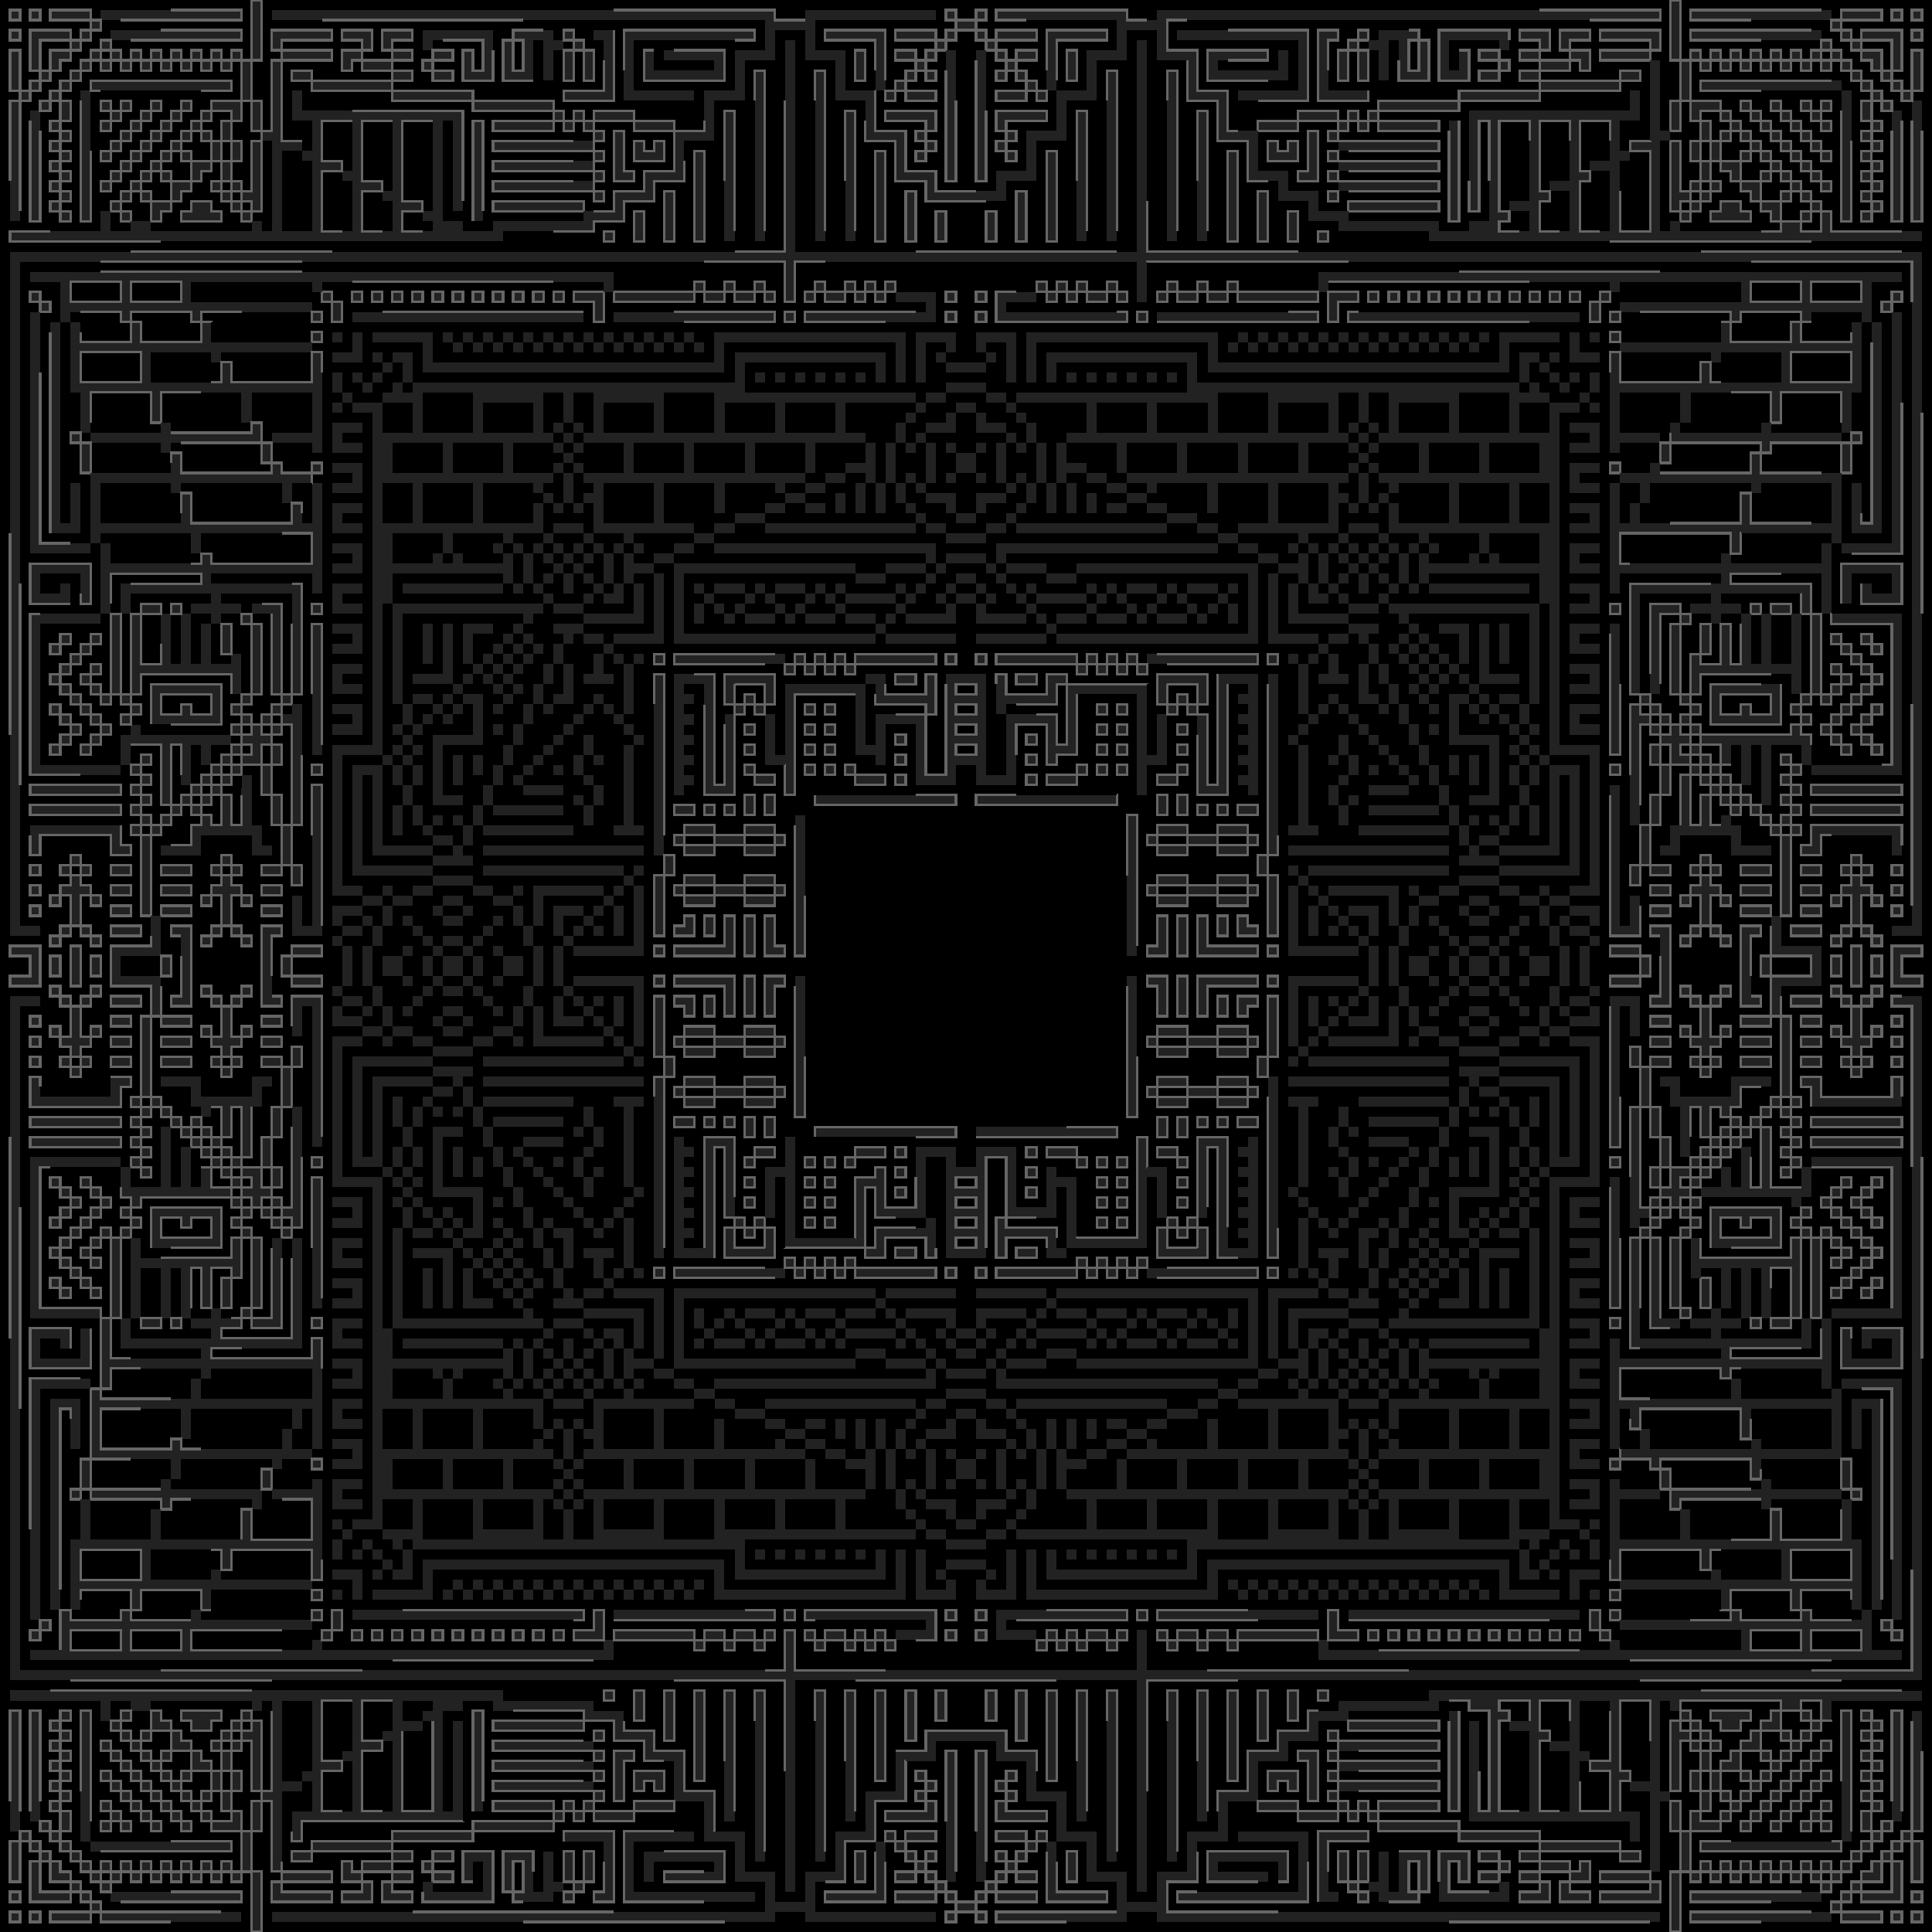 <svg xmlns="http://www.w3.org/2000/svg" viewBox="0 0 192 192" shape-rendering="crispEdges"><defs><linearGradient id="backgroundGradient" x1="0%" y1="0%" x2="100%" y2="100%"><stop offset="0%" style="stop-color:#000"><animate attributeName="stop-color" values="#000000; #101010; #00002c; #000000" dur="8s" repeatCount="indefinite"/></stop><stop offset="100%" style="stop-color:#000"><animate attributeName="stop-color" values="#000000; #101010; #0000ff; #000000" dur="8s" repeatCount="indefinite"/></stop></linearGradient></defs><style>@keyframes strokeStrobeEffect{0%{stroke:gold}25%{stroke:#00ced1}50%{stroke:tomato}75%{stroke:#9932cc}to{stroke:#0f0}}@keyframes strobeEffect{0%{fill:gold}25%{fill:#00ced1}50%{fill:tomato}75%{fill:#9932cc}to{fill:#0f0}}@keyframes circuitTrace{0%{stroke-dashoffset:60}to{stroke-dashoffset:0}}@keyframes greyFade{0%,to{fill:#222}50%{fill:#666}}.b{fill:none}.e{animation:strobeEffect .05s infinite}.c,.d{fill:#222;stroke-width:.25;stroke-dasharray:20,40}.d{stroke:#666;animation:circuitTrace 4s linear infinite,greyFade 4s linear infinite}.c{animation:circuitTrace 4s linear infinite,strokeStrobeEffect .05s infinite}</style><rect width="100%" height="100%" fill="url(#backgroundGradient)"/><g id="a" data-name="Layer 1" shape-rendering="crispEdges"><path class="b" d="M82 109h1v1h-1zm0-27h1v1h-1zm21 7v-1h-1v2h1zm-18-1v-1h1v-1h-3v-2h-1v4h2v1h1zm-2 19v-1h3v-1h-1v-2h-1v1h-2v4h1z"/><path class="b" d="M88 107h-1v-1h-1v1h-2v1h5v-1zm-5 1h1v1h-1zm22 0h3v-1h-2v-1h-1v1h-2v1z"/><path class="b" d="M107 104v1h-1v1h3v2h1v-4h-2v-1h-1zm-18-3v-1h-1v-2h-1v-4h1v-2h1v-2h-1v1h-1v2h-1v2h-1v2h1v2h1v2h1v1h1zm0-11h1v-2h-1zm20 19h1v1h-1zm-1-1h1v1h-1zm-18-6h-1v2h1zm17-7h-1v-2h-1v-2h-1v-1h-1v2h1v2h1v4h-1v2h-1v2h1v-1h1v-2h1v-2h1z"/><path class="b" d="M107 89h-1v-2h-1v-1h-2v-1h-1v-1h-3v-1h-6v1h-3v1h-1v1h-2v1h-1v2h-1v1h-1v3h-1v6h1v3h1v1h1v2h1v1h2v1h1v1h3v1h6v-1h3v-1h1v-1h2v-1h1v-2h1v-1h1v-3h1v-6h-1v-3h-1zm-11-1h1v1h-2v-1zm2 9v1h-1v-1h-2v1h-1v-1h1v-2h-1v-1h1v1h2v-1h1v1h-1v2zm-2 3h-1v-1h2v1zm1 1v1h-2v-1zm-1-9h1v1h-2v-1zm-1-1v-1h2v1zm-2 16h-1v-1h-1v-2h-1v1h-1v-1h-1v-2h-1v-1h-1v-2h-1v-2h-1v-2h1v-2h1v-2h1v-1h1v-2h1v-1h1v1h1v-2h1v-1h1v1h-1v2h-1v2h1v1h-1v-1h-1v2h1v1h-1v-1h-1v2h2v1h-2v-1h-1v4h1v-1h2v1h-2v2h1v-1h1v1h-1v2h1v-1h1v1h-1v2h1v2h1zm2-1v2h-1v-3h-1v-6h-1v-6h1v-6h1v-3h1v3h-1v6h-1v6h1v6h1zm1-2h-1v-1h2v1zm2 1v3h-1v-3zv-6h1v-6h-1v-6h-1v-3h1v3h1v6h1v6h-1v6zm10-10v2h-1v2h-1v2h-1v1h-1v2h-1v1h-1v-1h-1v2h-1v1h-1v-1h1v-2h1v-2h-1v-1h1v1h1v-2h-1v-1h1v1h1v-2h-2v-1h2v1h1v-4h-1v1h-2v-1h2v-2h-1v1h-1v-1h1v-2h-1v1h-1v-1h1v-2h-1v-2h-1v-1h1v1h1v2h1v-1h1v1h1v2h1v1h1v2h1v2z"/><path class="b" d="M109 85v1h-3v1h1v2h1v-1h2v-4h-1zm-26-2h1v1h-1zm4 1h-3v1h2v1h1v-1h2v-1zm22-2h1v1h-1z"/><path class="b" d="M103 102h-1v2h1zm1-17h1v1h1v-1h2v-1h-5v1zm4-2h1v1h-1z"/><path class="e" d="M82 81h1v1h-1zm2 0h1v1h-1zm2 0h1v1h-1zm6 0h-2v1h3v-1zm9 1h1v-1h-3v1zm4-1h1v1h-1zm2 0h1v1h-1zm2 0h1v1h-1zm-28 1h1v1h-1zm2 0h1v1h-1zm12 1h4v-1h-6v1zm13-1h1v1h-1zm2 0h1v1h-1zm-28 1h1v1h-1z"/><path class="e" d="M85 84h4v-3h-1v2h-4v1zm7 0h1v-1h-3v1zm8 0h2v-1h-3v1zm5 0h3v-1h-4v-2h-1v3zm4-1h1v1h-1zm-20 1h1v1h-1zm13 0h1v1h-1zm6 1h-2v1h3v-2h-1zm-23 0h-1v-1h-1v2h3v-1zm2 0v1h2v-1zm5 0h1v1h-1zm6 0v-1h-1v3h1zm1 0h1v1h-1z"/><path class="e" d="M104 85h-1v1h2v-1zm6 1v2h-2v1h3v-5h-1zm-24 0h1v1h-1zm9 0v-2h-1v3h1zm6 0h-1v2h1zm4 0h1v1h-1zm-20 2v1h1v-2h-1zm4-1h1v1h-1zm3 0v-1h-1v2h1zm10 0h1v1h-1zm-19 1h-1v-4h-1v5h3v-1zm12 1h2v-1h-2zm7-1h-1v2h1zm4 1h1v-2h-1zm-22 0h1v1h-1zm5 0v-1h-1v2h1zm1 1h1v-2h-1zm13 0h1v-2h-1zm4-1h1v1h-1zm-20 1h1v1h-1zm2 1v1h1v-2h-1zm2-1h1v1h-1zm6 1v-1h-2v1zm3-1h1v1h-1zm3 0h-1v2h1zm1 0h1v1h-1zm-22 1v-1h-1v3h1zm17 0v-4h-1v6h1zm9 1v1h1v-3h-1zm-24 0v-2h-1v3h1zm3 0v-1h-1v2h1zm1 1v1h1v-2h-1zm2-1h1v1h-1zm4 0v-5h-1v6h1zm1 1h2v-1h-2zm6-1h1v1h-1zm3 0h-1v2h1zm1 1h1v-2h-1zm6-1v-2h-1v3h1zm-25 2v-1h-1v2h1zm1 1v3h1v-4h-1zm3 0h1v-1h-2v1zm4-1h1v1h-1zm3 0h1v1h-1zm4 0v1h2v-1zm5 1h1v-2h-1zm3 0v4h1v-6h-1zm-24 0h-1v2h1zm12 0h-2v2h2zm10 1v1h1v-2h-1zm-24 1v-4h-1v6h1zm3 0h-1v2h1zm5 1v-1h-2v1zm2-1v-4h-1v6h1zm1 0h1v1h-1zm3 0h1v1h-1zm5 0h-1v1h2v-1zm3 0v-3h-1v4h1zm1 1v1h1v-2h-1zm-6 0v-5h-1v6h1zm-19 2v2h1v-3h-1zm6-1h-1v2h1zm1 1h1v-2h-1zm2-1h1v1h-1zm7 0h-2v1h2zm4 0h1v1h-1zm3 0v-1h-1v2h1zm1 1v1h1v-2h-1zm3 0v2h1v-3h-1zm-24 0v-1h-1v3h1zm26 1v1h1v-3h-1zm-23 0h1v1h-1zm2 1h1v-2h-1zm2-1h1v1h-1zm4 0v1h2v-1zm5 0h1v1h-1zm3 0v-1h-1v2h1zm1 0h1v1h-1zm-20 1h1v1h-1zm5 0h-1v2h1zm2 0h-1v2h1zm11 0h-1v2h1zm1 1v1h1v-2h-1zm4-1h1v1h-1zm-13 1v-4h-1v6h1zm3 0h-2v1h2zm12 1h1v4h1v-5h-3v1zm-24 1h1v-2h-1zm4-1h1v1h-1zm3 0h-1v2h1zm7 0v-5h-1v6h1zm1 1v1h1v-2h-1zm2-1h1v1h-1zm5 0v-1h-1v2h1zm-21 1h1v1h-1zm8 1v2h1v-3h-1zm3 0v2h1v-3h-1zm8-1h1v1h-1zm-23 1v-2h2v-1h-3v5h1z"/><path class="e" d="M84 106h-1v2h1v-1h2v-1zm4 1h1v-1h-2v1zm4-1h1v1h-1zm7 0h1v1h-1zm6 1v-1h-2v1zm2 0h1v1h1v-2h-3v1zm-18 0h1v1h-1zm13 0h1v1h-1zm-20 1h1v1h-1zm5 0h-3v1h4v2h1v-3zm5 0h-2v1h3v-1zm8 0h-1v1h3v-1zm7 0h-4v3h1v-2h4v-1zm2 0h1v1h-1zm-28 1h1v1h-1zm2 0h1v1h-1zm14 0h-4v1h6v-1zm11 0h1v1h-1zm2 0h1v1h-1zm-28 1h1v1h-1zm2 0h1v1h-1z"/><path class="e" d="M86 110h1v1h-1zm5 0h-1v1h3v-1zm9 1h2v-1h-3v1zm5-1h1v1h-1zm2 0h1v1h-1zm2 0h1v1h-1z"/><path class="b" d="M83 132h1v1h-1zm29 0v1h3v-1h-1v-1h-1v1zm4 0v1h1v-1h1v-1h-3v1zm-27 0h1v1h-1zm29 0v1h3v-1h-1v-1h-1v1zm-16 0h1v1h-1zm-3 3h1v1h-1zm11-3v1h1v-1h1v-1h-3v1zm-2 0h1v1h-1zm-16 3h1v1h-1zm-9-3v-1h-3v1h1v1h1v-1zm54-7v-1h1v-2h-1v1h-1v3h1zm14-10v1h1v-2h-1z"/><path class="b" d="M137 129v1h-3v1h3v1h1v-1h1v-1h1v-1h-1v-1h-1v-1h1v-1h1v-1h1v-1h-1v-1h1v-1h1v-1h1v1h-1v1h1v1h1v1h1v-1h1v-1h-2v-5h4v-5h-2v-1h3v7h-4v3h1v-1h1v-1h1v1h1v-1h1v-1h1v-1h-1v-1h1v-1h-1v-2h1v-2h-1v-2h-1v1h-1v-1h1v-1h-2v-1h-1v2h1v1h-1v-1h-1v2h-1v2h-1v2h-1v2h-1v2h-1v2h-1v2h-1v2h-1v2h-1v1zm9-13v-2h1v3h-1zm-2 0v-1h1v2h-1zm-2 3h1v1h-1zm5-12v1h2v-1zm-68 25v-1h-1v1h-1v1h3v-1zm-2 0v-1h-3v1h1v1h1v-1zm52 3v-1h-1v-4h6v-1h-2v-1h-1v1h-4v6zm-56-3v-1h-1v1h-1v1h3v-1zm31 0h4v-1h-3v-1h-1v1h-1v1zm-36 5h1v1h2v-1h21v-1h-4v-1h-3v1H67v1zm32 3h-2v-1h-4v1h-2v1h-1v1h-1v2h1v-1h1v-1h2v-1h1v-1h2v1h1v1h2v1h1v1h1v-2h-1v-1h-1z"/><path class="b" d="M85 129H68v6h17v-1h3v1h4v-1h-1v-1h-1v1h-1v-1h-5v1h-1v-1h-1v1h-1v-1h-1v1h-3v-1h-1v1h-1v-1h-1v1h-3v-1h-1v1h-1v-1h1v-1h-1v-2h1v2h1v-1h1v-1h1v1h1v-1h3v1h1v-1h1v1h1v-1h3v1h1v-1h3v-1zm-45-13h1v-2h-1zm11 12h1v1h-1zm-12-12h1v1h-1zm11 11h1v1h-1zm-1-1h1v1h-1zm-9-9h1v1h-1zm5-9v-1h-2v1zm61 22h2v1h1v-1h3v1h1v-1h1v1h1v-1h3v1h1v-1h1v1h1v1h1v-2h1v2h-1v1h1v1h-1v-1h-1v1h-3v-1h-1v1h-1v-1h-1v1h-3v-1h-1v1h-1v-1h-1v1h-1v-1h-5v1h-1v-1h-1v1h-1v1h4v-1h3v1h17v-6h-19v1zm46-14h1v1h-1zm-29 20h-16v-1h-3v1h-4v1h21v1h2v-1h2v-1z"/><path class="b" d="M119 138H99v-2h-1v1h-4v-1h-1v2H71v1h2v1h3v-1h15v1h1v-1h2v-1h4v1h2v1h1v-1h15v1h3v-1h2v-1zm-23-5h-1v1h2v-1z"/><path class="b" d="M91 132v1h1v1h1v1h1v1h4v-1h1v-1h1v-1h1v-1h1v-1h-4v1h1v1h-1v1h-1v1h-2v-1h-1v-1h-1v-1h1v-1h-4v1z"/><path class="b" d="M94 132h1v1h-1zm3 0h1v1h-1zm-10-1h-3v1h5v-1h-1v-1h-1zm46 6h1v1h-1zm-88-33h2v-1h2v-1h2v-2h1v-2h1v-4h-1v-2h-1v-2h-2v-1h-2v-1h-4v1h-2v1h-2v2h-1v2h-1v4h1v2h1v2h2v1h2v1zm6-9h1v2h-2v1h-1v-1h1v-2h-1v-1h1v1zm-8-5h1v-1h2v1h1v1h-1v1h-2v-1h-1zm-4 7h-1v-2h2v-1h1v1h-1v2h1v1h-1v-1zm3 2v1h-1v1h-1v-1h1v-1zv-1h1v-1h-1v-2h1v-1h-1v-1h-1v-1h-1v-1h1v1h1v1h1v1h1v-1h2v1h1v-1h1v-1h1v-1h1v1h-1v1h-1v1h-1v1h1v2h-1v1h1v1h1v1h1v1h-1v-1h-1v-1h-1v-1h-1v1h-2v-1h-1v1zm1 2h1v-1h2v1h1v1h-1v1h-2v-1h-1zm107 6h5v8h1v-9h-7v1zm-15 28h1v1h-1zm-1 1h1v1h-1zm-1 0h1v-1h-1v-1h-1v3h1zm-2-3h1v1h-1z"/><path class="b" d="M131 135v-1h-1v3h1zm-1-3h2v1h1v-1h1v-1h-5v3h1zm6 4h1v1h-1zM45 91h1v-1h-2v1zm-7 11h1v1h-1zm7-5h-1v1h2v-1zm-7-8h1v1h-1zm7 6h1v-1h-2v1zm-1 1v-1h-1v2h1zm2 0v1h1v-2h-1zm-1 6h1v-1h-2v1zm106 15h1v1h-1zm-10 6h1v1h-1zm2 2h1v1h-1zm-1-1h1v1h-1zm-2 2h1v1h-1zm1-1h1v1h-1zm-2 2h1v1h-1z"/><path class="b" d="M151 123h-2v-1h-1v1h-1v1h4v1h-3v5h-1v-6h-1v1h-1v1h1v4h-3v-1h2v-3h-1v1h-1v1h-1v1h-1v1h-1v1h12v-9h-1zm-1 4v3h-1v-4h1zm1-8h1v1h-1z"/><path class="b" d="M140 128h1v1h-1zm2-2h1v1h-1zm-6 11h-1v1h-1v1h3v-1h-1zm1-5h-3v1h-1v1h1v1h1v-2h1v2h1v-1h1v-1h-1z"/><path class="b" d="M138 135h-1v1h1v1h1v-3h-1zm-1 2h1v1h-1zm13-15h1v-2h-1v1h-1v1zm-9 5h1v1h-1zm5-5h1v1h-1zm1-1h1v1h-1zm-18 16h1v1h-1zm-43 9h-2v-1h-2v-1h-2v1h1v3h5zm13 2v-4h1v-1h-3v-2h-2v2h-3v1h1v4h-1v1h3v2h2v-2h3v-1zm-1-3h-1v2h1v1h-1v-1h-2v1h-1v-1h1v-2h-1v-1h1v1h2v-1h1zm5 1v-2h-1v1h-1v-1h-1v4h1v-1h1v1h1z"/><path class="b" d="M89 143v-1h1v-1h1v-1H76v1h2v1h2v-1h2v1h-2v1h2v1h2v1h2v-1h-1v-3h1v3h1v-3h1v3h1zm-5-1v1h-1v-2h1zm8 5v-3h-1v1h-1v-1h-1v4h1v-1h1v1h1zm29-8v1h-2v1h-3v1h-2v1h1v1h5v-3h1v3h5v-4h-3v-1z"/><path class="b" d="M106 143v-2h1v3h-1v1h2v-1h2v-1h2v-1h-2v-1h2v1h2v-1h2v-1h-15v1h1v1h1v2h1v-3h1v3h1zm2-1v-1h1v2h-1z"/><path class="b" d="M112 143v1h2v-1zm-2 1v1h-2v1h-2v2h5v-3h1v-1zm-48-7h1v1h-1zm-5 6v2h1v-1h1v-1h-1v-1h-1zm1-3h-3v-1h-1v3h1v-1h1v1h1v-1h1v1h1v-3h-1zm-1 6v1h1v1h4v-3h-4v1zm0 2h1v1h-1zm4-11h-1v1h-1v1h3v-1h-1zm16 5h-1v-1h-3v-1h-2v-1h-2v1h-3v4h5v-3h1v3h5v-1h1v-1zm2 1h-1v1h2v-1zm-11-5h-1v-1h-2v-1h-2v1h1v1h-1v1h6v-1zm60-1h1v-1h-2v1h-2v1h-2v1h6v-1h-1zm8 13v3h2v-4h-1v1zm0-4v1h1v1h4v-3h-4v1zm1-4h-1v3h1v-1h1v-1h-1zm0-2h-3v-1h-1v3h1v-1h1v1h1v-1h1v1h1v-3h-1zm-1 8h1v1h-1zM53 94h1v4h-1v2h1v3h6v-1h-1v-1h-1v1h-3v-3h1v-1h-1v-4h1v-1h-1v-3h3v1h1v-1h1v-1h-6v3h-1zm87 43h-1v1h-1v1h3v-1h-1zm13-19h-1v1h1v1h-1v2h1v10h1v-15h-1zm-2 14h-13v1h1v1h1v-1h1v1h1v-1h10v1h-10v1h11v-3z"/><path class="b" d="M140 135v2h1v-3h-1zm-83 15v3h2v-4h-1v1zm78-5h1v1h-1zm0-1v-2h-1v1h-1v1h1v1h1zm0 3h1v1h-1zm-3-9v-1h-1v1h-1v1h3v-1zm3 9v-1h-1v-1h-4v3h4v-1zm0 2h1v1h-1zm-1 0h-1v4h2v-3h-1zm0-1h1v1h-1zm-86-23h1v1h-1zm8 10h1v1h-1zm1 1h1v1h-1zm97-22v-6h-5v1h1v1h1v2h1v-3h1v3h-1v2h1v2h1zM54 137h1v1h-1zm0-1h1v-1h-1v-1h-1v3h1z"/><path class="b" d="M55 134v1h1v-2h1v2h1v-1h1v-1h-1v-1h-3v1h-1v1zm-15-15h1v1h-1z"/><path class="b" d="M59 132v1h1v-1h2v2h1v-3h-5v1z"/><path class="b" d="M60 133h1v1h-1zm-9-4h-1v-1h-1v-1h-1v-1h-1v3h2v1h-3v-4h1v-1h-1v-1h-1v6h-1v-5h-3v-1h4v-1h-1v-1h-1v1h-2v-1h-1v9h12v-1h-1zm-8-2v3h-1v-4h1zm7-4h1v1h-1zm-9-2v1h2v-1h-1v-1h-1zm8 3h1v1h-1zm7 25h1v1h-1zm-6-24h1v1h-1zm-6-4h1v1h-1z"/><path class="b" d="M45 122h1v1h-1zm7 5h1v1h-1zm-1-1h1v1h-1zm5 19h1v1h-1zm0 2h1v1h-1zm-3-9v-1h-1v1h-1v1h3v-1zm-1-2v-2h-1v3h1zm3 12h1v1h-1z"/><path class="b" d="M57 137h-1v1h-1v1h3v-1h-1zm-5-4v1h1v-1h1v-1H39v3h11v-1H40v-1h10v1h1v-1zm4 14v-1h-1v-1h-4v3h4v-1zm0-3v-2h-1v1h-1v1h1v1h1zm-1 5h-1v4h2v-3h-1zm-16-19v-8h1v-2h-1v-1h1v-1h-1v-1h-1v15h1zm20 0h5v4h-1v1h2v-6h-4v-1h-1v1h-2v1zm1 5v-1h-1v1h-1v1h1v1h1zm-6-11h1v2h1v-3h-1v-1h-1z"/><path class="b" d="M62 135v-1h-1v3h1zm-17-26h-2v1h1v1h-1v-1h-1v2h-1v2h1v2h-1v1h1v1h-1v1h1v1h1v1h1v-1h1v1h1v1h1v-3h-4v-7h3v1h-2v5h4v5h-2v1h1v1h1v-1h1v-1h1v-1h-1v-1h1v1h1v1h1v1h-1v1h1v1h1v1h1v1h-1v1h-1v1h1v1h1v1h1v-1h3v-1h-3v-1h1v-1h-1v-2h-1v-2h-1v-2h-1v-2h-1v-2h-1v-2h-1v-2h-1v-2h-1v-2h-1v1h-1v-1h1v-2h-1zm1 6v2h-1v-3h1zm3 4h1v1h-1zm-2-3v-1h1v2h-1z"/><path class="b" d="M39 115v-1h1v-2h-1v-3h1v3h1v-2h1v-1h1v-1h-5v8h1z"/><path class="b" d="M41 106h-5v9h1v-8h6v-1zm14 30h1v1h-1zm96-64h1v1h-1zm-4-2h1v1h-1zm4 1v-1h-2v1h1v1h1zm-8-5h1v1h-1zm3 3h1v1h-1z"/><path class="b" d="M137 58v-1h-1v2h-1v-2h-1v1h-1v1h1v1h3v-1h1v-1zm4 5h1v1h1v1h1v1h1v-3h-2v-1h3v4h-1v1h1v1h1v-6h1v5h3v1h-4v1h1v1h1v-1h2v1h1v-9h-12v1h1zm8 2v-3h1v4h-1zm3 10h1v1h-1z"/><path class="b" d="M137 61h-3v1h3v1h-1v1h1v2h1v2h1v2h1v2h1v2h1v2h1v2h1v2h1v2h1v-1h1v1h-1v2h1v-1h2v-1h-1v-1h1v1h1v-2h1v-2h-1v-2h1v-1h-1v-1h1v-1h-1v-1h-1v-1h-1v1h-1v-1h-1v-1h-1v3h4v7h-3v-1h2v-5h-4v-5h2v-1h-1v-1h-1v1h-1v1h-1v1h1v1h-1v-1h-1v-1h-1v-1h1v-1h-1v-1h-1v-1h-1v-1h1v-1h1v-1h-1v-1h-1v-1h-1zm9 16v-2h1v3h-1zm-2-1v-1h1v2h-1zm-2-4h1v1h-1zm9 2h1v1h-1z"/><path class="b" d="M142 65h1v1h-1zm-1-1h1v1h-1zm1 3h1v1h-1zm-5-13h1v1h-1zm3 9h1v1h-1zm-1 1h1v1h-1zm2 4h1v1h-1zm0-2h1v1h-1zm-1-1h1v1h-1zm-2-9h-1v1h1v1h1v-3h-1zm-79 0h-1v1h1v1h1v-3h-1zm-1-2h1v1h-1zm-2 1h1v-1h1v-1h-3v1h1zm5 2v1h1v-3h-1zm-7 0h1v-1h-1v-1h-1v3h1zM42 70h-1v2h1v-1h1v-1zm93-15h1v-1h1v-1h-3v1h1zm-81-1h1v1h-1zm8 6h-2v-1h-1v1h-1v1h5v-3h-1z"/><path class="b" d="M55 60h3v-1h1v-1h-1v-1h-1v2h-1v-2h-1v1h-1v1h1zm75-3v1h1v-3h-1zm2 0v1h1v-1h1v-1h-1v-1h-1zm1-3h1v1h-1zM42 85h-5v-8h-1v9h7v-1zm14-29h1v1h-1zm4 2h1v1h-1zm-5-3h1v1h-1zm2 0h1v1h-1zm92 1h4v-3h-5v2h1zm-1 83h5v-3h-4v1h-1zm-5-1h-1v1h5v-2h-1v-1h-4v1h1zm4-2h1v1h-1zm-6 1h1v1h-1zm0-83h1v1h-1zm-88 88v-2h-5v4h5v-1h1v-1zm25 3h-3v3h5v-3zm61-2v1h5v-4h-5v2h-1v1zm-27 4v1h5v-3h-5zm35-92h1v1h-1zm5-15h-1v3h3v-3zm-38 7h3v-3h-5v3zm37-9h1v1h-1zM43 136h-4v3h5v-2h-1zm96-86v2h5v-4h-5v1h-1v1zm4 5h-1v1h4v-1h1v-2h-5v1h1zM44 70h1v1h-1zm85-10v1h5v-1h-1v-1h-1v1h-2v-2h-1zm5-5h1v1h-1z"/><path class="b" d="M131 58h1v1h-1zm5-3h1v1h-1zm14 31h6v-9h-1v8h-6v1zm-15-30h1v1h-1zm17 20h-1v2h1zm-5 8v1h2v-1zm-9-16h-1v-2h-1v3h1v1h1zm-94 68h1v1h-1z"/><path class="b" d="M133 62h-5v-4h1v-1h-2v6h4v1h1v-1h2v-1zm-83 75h1v1h-1zm-6-84h-5v3h4v-1h1zm0 2h1v1h-1zm5 82h1v-1h-4v1h-1v2h5v-1h-1zm4-88v-1h-5v4h5v-2h1v-1zm27-4v-1h-5v3h5zm-31 9h1v-1h-5v2h1v1h4v-1h-1zm1 0h1v1h-1zm21-1v-1h2v-1h3v-1h2v-1h-1v-1h-5v3h-1v-3h-5v4h3v1zm9-4v-1h-2v1zm2-1v-1h2v-1h2v-2h-5v3h-1v1z"/><path class="b" d="M86 49v2h-1v-3h1v-1h-2v1h-2v1h-2v1h2v1h-2v-1h-2v1h-2v1h15v-1h-1v-1h-1v-2h-1v3h-1v-3h-1zm-2 1v1h-1v-2h1zM62 90v3h-1v-3h-1v1h-1v1h1v1h-1v-1h-1v1h-1v1h6v-6h-1v1h-1v1zm-6-44h1v1h-1zm8 9h-1v1h2v-1h2v-1h2v-1h-6v1h1zm-4-1v1h1v-1h1v-1h-3v1zm29-8v2h1v-1h1v1h1v-4h-1v1h-1v-1h-1zm-27 8h1v1h-1zm-6-10h1v1h-1zm51 19h17v-6h-17v1h-3v-1h-4v1h1v1h1v-1h1v1h5v-1h1v1h1v-1h1v1h1v-1h3v1h1v-1h1v1h1v-1h3v1h1v-1h1v1h-1v1h1v2h-1v-2h-1v1h-1v1h-1v-1h-1v1h-3v-1h-1v1h-1v-1h-1v1h-3v-1h-1v1h-3v1z"/><path class="b" d="M101 60v-1h-1v-1h-1v-1h-1v-1h-4v1h-1v1h-1v1h-1v1h-1v1h4v-1h-1v-1h1v-1h1v-1h2v1h1v1h1v1h-1v1h4v-1zm4 1h3v-1h-5v1h1v1h1z"/><path class="b" d="M97 59h1v1h-1zm6-10v1h-1v1h-1v1h15v-1h-2v-1h-2v1h-2v-1h2v-1h-2v-1h-2v-1h-2v1h1v3h-1v-3h-1v3h-1v-3h-1zm5 1v-1h1v2h-1zm-15-6v4h-1v1h3v2h2v-2h3v-1h-1v-4h1v-1h-3v-2h-2v2h-3v1zm1 3h1v-2h-1v-1h1v1h2v-1h1v1h-1v2h1v1h-1v-1h-2v1h-1z"/><path class="b" d="M100 45v3h1v-1h1v1h1v-4h-1v1h-1v-1h-1zm20 10h-20v1h4v1h3v-1h18v-1h-2v-1h-2v1z"/><path class="b" d="M117 52h-1v1h-15v-1h-1v1h-2v1h-4v-1h-2v-1h-1v1H76v-1h-3v1h-2v1h22v2h1v-1h4v1h1v-2h22v-1h-2v-1zM56 42h1v1h-1zm-4 15v-2h-1v3h1zm3-5h3v1h1v-3h-1v1h-1v-1h-1v1h-1v-1h-1v3h1zm-3 3h1v-1h1v-1h-3v1h1zM39 74h1v-1h-1v-1h1v-2h-1V60h-1v15h1z"/><path class="b" d="M41 60h13v-1h-1v-1h-1v1h-1v-1h-1v1H40v-1h10v-1H39v3zm-3 18v6h5v-1h-1v-1h-1v-2h-1v3h-1v-3h1v-2h-1v-2h-1zm19 14h1v-1h-2v2h1zm1 7v1h1v-1h1v1h-1v1h1v1h1v-3h1v3h-1v1h1v1h1v-6h-6v1z"/><path class="b" d="M57 100v-1h-1v2h2v-1zm0-57h1v1h-1zm1 0h1v-4h-2v3h1zm-1 5v2h1v-1h1v-1h-1v-1h-1zm0-3v1h1v1h4v-3h-4v1zm37 14h1v1h-1zM45 69h1v1h-1zm11-23v-1h-1v-1h-4v3h4v-1zm-1-3h1v1h-1zm0 7h1v-3h-1v1h-1v1h1zm1-8v-3h-2v4h1v-1zM40 74h1v1h-1zm0-2h1v1h-1zm-1 3h1v1h-1z"/><path class="b" d="M41 69h2v1h1v-1h1v-1h-4v-1h3v-5h1v6h1v-1h1v-1h-1v-4h3v1h-2v3h1v-1h1v-1h1v-1h1v-1h1v-1H40v9h1zm1-4v-3h1v4h-1zm3 20v-1h-2v1zm-4-8v-1h-1v2h1zm14-10v1h-1v2h1v-1h1v-3h-1z"/><path class="b" d="M55 63v-1h3v-1h-3v-1h-1v1h-1v1h-1v1h1v1h1v1h-1v1h-1v1h-1v1h1v1h-1v1h-1v1h-1v-1h1v-1h-1v-1h-1v-1h-1v1h-1v1h2v5h-4v5h2v1h-3v-7h4v-3h-1v1h-1v1h-1v-1h-1v1h-1v1h-1v1h1v1h-1v1h1v2h-1v2h1v2h1v-1h1v1h-1v1h2v1h1v-2h-1v-1h1v1h1v-2h1v-2h1v-2h1v-2h1v-2h1v-2h1v-2h1v-2h1v-2h1v-1zm-9 13v2h-1v-3h1zm2 0v1h-1v-2h1zm2-3h-1v-1h1z"/><path class="b" d="M51 63h1v1h-1zm-3 3h1v1h-1zm15-9v1h1v4h-6v1h2v1h1v-1h4v-6zm33 2h1v-1h-2v1zm-47 8h1v1h-1zm1-3h1v1h-1zm-1 1h1v1h-1zm2 0h1v1h-1zm-1 1h1v1h-1zm0 2h1v1h-1zm2-4h1v1h-1zm24-4v-1h-1v1h-1v1h3v-1zm6 0v-1h-1v1h-1v1h3v-1zm7-1h1v1h-1zm-9 1v-1h-3v1h1v1h1v-1zm3-1h1v1h-1zm5 1h-4v1h3v1h1v-1h1v-1z"/><path class="b" d="M86 62h-2v-1h-1v1h-3v-1h-1v1h-1v-1h-1v1h-3v-1h-1v1h-1v-1h-1v-1h-1v2h-1v-2h1v-1h-1v-1h1v1h1v-1h3v1h1v-1h1v1h1v-1h3v1h1v-1h1v1h1v-1h1v1h5v-1h1v1h1v-1h1v-1h-4v1h-3v-1H68v6h19v-1zm-17-6h16v1h3v-1h4v-1H71v-1h-2v1h-2v1zm23 0h1v1h-1zm17 4v1h3v-1h-1v-1h-1v1zm4 0v1h1v-1h1v-1h-3v1zm2 0v1h3v-1h-1v-1h-1v1zm4 0v1h1v-1h1v-1h-3v1zm-27-8h2v1h4v-1h2v-1h1v-1h1v-2h-1v1h-1v1h-2v1h-1v1h-2v-1h-1v-1h-2v-1h-1v-1h-1v2h1v1h1zm7 4h1v1h-1z"/><path class="b" d="M74 60v-1h-3v1h1v1h1v-1zm34-1h1v1h-1zm-6 0h1v1h-1zm-44 78h1v1h-1zm-18 15h1v-3h-3v3zm6-7h-1v3h5v-3zm106-5h-1v4h3v-4zm-112 4h1v-4h-3v4zm9 5h-1v3h5v-3zm-7-7v2h5v-4h-5zm22 2h1v-4h-5v4zm-21 4h1v-3h-5v3zm1-105h3v-4h-5v4zm25 104v1h5v-3h-5zm-22 4v-2h-5v4h5zm100-50h-1v1h2v-1zM38 89v-1h1v1h2v-1h2v-1h-8V76h3v-1h-4v13h2v1zm-2 3v-1h-2v1zm1-1v1h1v-2h-2v1zm2-45v1h5v-3h-5zm1 6h1v-4h-3v4zm-5 52h-1v13h4v-1h-3v-11h8v-1h-2v-1h-2v1h-1v-1h-2v1zm3-2v-2h-1v1h-1v1zm-3-1h1v-1h-2v1zm1-2v1h1v-2h-1v-4h1v-2h-1v1h-2v1h1v4h-1v1zm117-10h1v1h-1zm-88 59h3v-3h-5v3zm49 2v-1h-5v3h5zm15-6h3v-4h-5v4zm-3 7v-2h-5v4h5zm-2-4v1h5v-3h-5zm-4 1h3v-3h-5v3zm0 4v-3h-5v3zm28-3h-3v4h5v-4zm5-3v-1h-5v3h5zm-12 6h3v-3h-5v3zm6-8h3v-4h-5v4zm-3 4h3v-3h-5v3zm-73 3v-2h-5v4h5zm12-1v-1h-5v3h5zm18 1v-1h1v-2h-1v1h-1v1h-2v1h-1v1h-2v-1h-1v-1h-2v-1h-1v-1h-1v2h1v1h1v1h2v1h4v-1h2v-1z"/><path class="b" d="M90 151v-1h-1v-2h-1v-4h-1v4h-1v1h-2v3h7v-1zm-28 1h3v-3h-5v3zm15-2v-1h-5v3h5zm26 2h5v-3h-2v-1h-1v-4h-1v4h-1v2h-1v1h-1v1zm50-50h1v1h-1zm-25 47h-1v3h5v-3zm26 1v-1h-3v3h3zm-3 3h1v1h-1zm-111 0h1v1h-1zm96-108v1h1v1h4v-3h-4v1zm0 3v2h1v-1h1v-1h-1v-1h-1zm0-5h1v1h-1zm-1 3h1v1h-1zm4 8v1h1v-1h1v-1h-3v1zm-4-10h1v1h-1zm-1-1h1v1h-1zm1 3v-1h-1v-1h-4v3h4v-1zm2-3h1v-4h-2v3h1zm-2-1v-3h-2v4h1v-1zm0 0h1v1h-1zm13 54v1h1v-2h-1z"/><path class="b" d="M147 88h-2v1h-2v1h-2v2h-1v2h-1v4h1v2h1v2h2v1h2v1h4v-1h2v-1h2v-2h1v-2h1v-4h-1v-2h-1v-2h-2v-1h-2v-1zm-6 9h-1v-2h2v-1h1v1h-1v2h1v1h-1v-1zm8 5h-1v1h-2v-1h-1v-1h1v-1h2v1h1zm4-7h1v2h-2v1h-1v-1h1v-2h-1v-1h1v1zm-3-2v-1h1v-1h1v1h-1v1zv1h-1v1h1v2h-1v1h1v1h1v1h1v1h-1v-1h-1v-1h-1v-1h-1v1h-2v-1h-1v1h-1v1h-1v1h-1v-1h1v-1h1v-1h1v-1h-1v-2h1v-1h-1v-1h-1v-1h-1v-1h1v1h1v1h1v1h1v-1h2v1h1v-1zm-1-2h-1v1h-2v-1h-1v-1h1v-1h2v1h1z"/><path class="b" d="M147 90h-1v1h2v-1zm-7-34v2h1v-3h-1zm6 40v-1h-1v2h1zm1 1h-1v1h2v-1zm-12-48v-2h-1v1h-1v1h1v1h1z"/><path class="b" d="M148 86h-3v-1h1v-1h-1v-2h-1v1h-9v-1h9v-2h-1v1h-7v-1h7v-2h-1v-2h-1v-2h-1v-2h-1v-2h-1v1h-1v-1h-2v-4h1v-2h-1v-1h-1v1h-2v1h1v2h1v1h-3v-1h1v-2h-1v1h-1v5h1v-1h1v-1h1v1h1v1h1v1h1v1h1v1h1v1h1v1h1v1h1v1h-1v1h-4v-1h4v-1h-1v-1h-1v-1h-1v-1h-1v-1h-1v-1h-1v-1h-1v-1h-1v1h-1v1h-1v1h-1v1h1v8h1v1h-3v-1h1v-8h-1v-1h1v-1h1v-1h-1v-5h-1v-1h1v1h1v-1h1v-1h-5v-7h1v-1h-2v8h-20v-1h-1v1h-7v-1h7v-1h-1v-1h-1v1h-5v-2h-2v2h-5v-1h-1v1h-1v1h7v1h-7v-1h-1v1H67v-8h-2v1h1v7h-5v1h1v1h1v-1h1v1h-1v5h-1v1h1v1h1v1h-1v8h1v1h-3v-1h1v-8h1v-1h-1v-1h-1v-1h-1v-1h-1v1h-1v1h-1v1h-1v1h-1v1h-1v1h-1v1h-1v1h4v1h-4v-1h-1v-1h1v-1h1v-1h1v-1h1v-1h1v-1h1v-1h1v-1h1v-1h1v1h1v1h1v-5h-1v-1h-1v2h1v1h-3v-1h1v-2h1v-1h-2v-1h-1v1h-1v2h1v4h-2v1h-1v-1h-1v2h-1v2h-1v2h-1v2h-1v2h7v1h-7v-1h-1v2h9v1h-9v-1h-1v2h-1v1h1v1h-4v1h4v1h2v1h2v-1h1v1h-1v1h1v2h1v-4h7v1h1v-1h1v-1H48v-1h14v1h1v-1h1v1h-1v1h1v7h-7v-1h-1v4h1v-1h7v7h-1v1h1v1h-1v-1h-1v1H48v-1h14v-1h-1v-1h-1v1h-7v-4h-1v2h-1v1h1v1h-1v-1h-2v1h-2v1h-4v1h4v1h-1v1h1v2h1v-1h9v1h-9v2h1v-1h7v1h-7v2h1v2h1v2h1v2h1v2h1v-1h1v1h2v4h-1v2h1v1h1v-1h2v-1h-1v-2h-1v-1h3v1h-1v2h1v-1h1v-5h-1v1h-1v1h-1v-1h-1v-1h-1v-1h-1v-1h-1v-1h-1v-1h-1v-1h-1v-1h-1v-1h1v-1h4v1h-4v1h1v1h1v1h1v1h1v1h1v1h1v1h1v1h1v-1h1v-1h1v-1h1v-1h-1v-8h-1v-1h3v1h-1v8h1v1h-1v1h-1v1h1v5h1v1h-1v-1h-1v1h-1v1h5v7h-1v1h2v-8h20v1h1v-1h7v1h-7v1h1v1h1v-1h5v2h2v-2h5v1h1v-1h1v-1h-7v-1h7v1h1v-1h20v8h2v-1h-1v-7h5v-1h-1v-1h-1v1h-1v-1h1v-5h1v-1h-1v-1h-1v-1h1v-8h-1v-1h3v1h-1v8h-1v1h1v1h1v1h1v1h1v-1h1v-1h1v-1h1v-1h1v-1h1v-1h1v-1h1v-1h-4v-1h4v1h1v1h-1v1h-1v1h-1v1h-1v1h-1v1h-1v1h-1v1h-1v1h-1v-1h-1v-1h-1v5h1v1h1v-2h-1v-1h3v1h-1v2h-1v1h2v1h1v-1h1v-2h-1v-4h2v-1h1v1h1v-2h1v-2h1v-2h1v-2h1v-2h-7v-1h7v1h1v-2h-9v-1h9v1h1v-2h1v-1h-1v-1h4v-1h-4v-1h-2v-1h-2v1h-1v-1h1v-1h-1v-2h-1v4h-7v-1h-1v1h-1v1h14v1h-14v-1h-1v1h-1v-1h1v-1h-1v-7h7v1h1v-4h-1v1h-7v-7h1v-1h-1v-1h1v1h1v-1h14v1h-14v1h1v1h1v-1h7v4h1v-2h1v-1h-1v-1h1v1h2v-1h2v-1h4v-1zm-12-10h1v1h-1zm-80 1h-1v-1h1zm0 39h-1v-1h1zm4-3v1h-1v1h-1v2h1v-1h1v1h-1v2h-1v-2h-1v-2h1v-1h1v-2h-1v1h-1v-1h1v-2h1v2h1zm4-5H48v-1h16zm-7-29h1v1h1v-2h-1v-1h-1v-2h1v-2h1v2h1v1h-1v-1h-1v2h1v1h1v2h-1v2h-1v-2h-1zm7 6H48v-1h16zm72 30h1v1h-1zm-1-2h-1v-1h-1v2h1v1h1v2h-1v2h-1v-2h-1v-1h1v1h1v-2h-1v-1h-1v-2h1v-2h1v2h1zm-6-6h15v1h-16v-1zm3-28v-1h1v-1h1v-2h-1v1h-1v-1h1v-2h1v2h1v2h-1v1h-1v2h1v-1h1v1h-1v2h-1v-2h-1zm12 6h-16v-1h16zm-4-26v-1h-1v1h-1v1h15v-3h-11v1h10v1h-10v-1h-1v1zm13 3v8h-1v2h1v1h-1v1h1v1h1V60h-1zm0 15v1h-1v2h1v3h-1v-3h-1v2h-1v1h-1v1h5v-8h-1zM89 40h-5v3h2v1h1v4h1v-4h1v-2h1v-1h1v-1zm-21 5v-1h-5v3h5zm-30-3v1h3v-3h-3zm96 10h3v1h1v-3h-1v1h-1v-1h-1v1h-1v-1h-1v3h1zm-71-4h-3v4h5v-4zm1-5h1v-3h-5v3zm8 1h-3v3h5v-3zm-27 4h-3v4h5v-4zm27-8v3h5v-3zm-24 4h-3v3h5v-3zm18-3v2h5v-4h-5zm12 1v1h5v-3h-5zm35 7h1v-1h-2v1zm2 1h1v1h3v1h2v1h2v-1h3v-4h-5v3h-1v-3h-5v1h-1v1zm9 4h1v1h2v1h2v-1h-1v-1h1v-1h-6v1zm7 1h1v-1h1v-1h-3v1h1zM40 38h1v1h-1zm89 16h1v1h-1z"/><path class="b" d="M91 41v1h-1v2h1v-1h1v-1h2v-1h1v-1h2v1h1v1h2v1h1v1h1v-2h-1v-1h-1v-1h-2v-1h-4v1h-2v1zm15 5h2v1h2v1h2v-1h-1v-3h-5zm-55-6h-3v3h5v-3z"/><path class="b" d="M102 41v1h1v2h1v4h1v-4h1v-1h2v-3h-7v1zm45 54h1v-1h-2v1zm3-45v-2h-5v4h5zm-7-7h1v-3h-5v3zm3 4h1v-3h-5v3zm-19-3h-3v3h5v-3zm3-4h-3v3h5v-3zm19 4h-1v3h5v-3zm-4-3v2h5v-4h-5zm-10 59h-1v1h2v-2h-1zm19 3v1h-1v-1h-2v1h-2v1h8v11h-3v1h4v-13h-2v-1zm-19-11v1h1v-2h-2v1z"/><path class="b" d="M130 102v-3h1v3h1v-1h1v-1h-1v-1h1v1h1v-1h1v-1h-6v6h1v-1h1v-1zm22-54h-1v4h3v-4zm-18 45v-1h-1v1h-1v-1h1v-1h-1v-1h-1v3h-1v-3h1v-1h-1v-1h-1v6h6v-1zm23-2h-1v1h2v-1zm-3-1v2h1v-1h1v-1zm3-2h1V75h-4v1h3v11h-8v1h2v1h2v-1h1v1h2v-1zm-1 5v-1h-1v2h1v4h-1v2h1v-1h2v-1h-1v-4h1v-1zm0 7v1h2v-1zm-1 1v-1h-1v2h2v-1zm-36-58h1v-3h-5v3zm2-2v2h5v-4h-5zm2 4v-1h-5v3h5z"/><path class="b" d="M139 98h-1v-4h1v-2h-1v-3h-6v1h1v1h1v-1h3v3h-1v1h1v4h-1v1h1v3h-3v-1h-1v1h-1v1h6v-3h1zm-11-50h-1v4h5v-4zm-14-7v-1h-5v3h5z"/><path class="c" d="M33 33h1v1h-1zm6 1h3v3h30v-3h17v4h1v-5H71v3H43v-3h-6v1z"/><path class="c" d="M44 33h1v1h-1zm2 0h1v1h-1zm2 0h1v1h-1zm2 0h1v1h-1zm2 0h1v1h-1zm2 0h1v1h-1zm2 0h1v1h-1zm2 0h1v1h-1zm2 0h1v1h-1zm2 0h1v1h-1zm2 0h1v1h-1zm2 0h1v1h-1zm2 0h1v1h-1zm31 1h1v4h1v-5h-4v2h1v-1zm24-1h1v1h-1zm2 0h1v1h-1zm2 0h1v1h-1zm2 0h1v1h-1zm2 0h1v1h-1zm2 0h1v1h-1zm2 0h1v1h-1zm2 0h1v1h-1zm2 0h1v1h-1zm2 0h1v1h-1zm2 0h1v1h-1zm2 0h1v1h-1zm2 0h1v1h-1zm11 0h1v1h-1zM45 34h1v1h-1zm2 0h1v1h-1zm2 0h1v1h-1zm2 0h1v1h-1zm2 0h1v1h-1zm2 0h1v1h-1zm2 0h1v1h-1zm2 0h1v1h-1zm2 0h1v1h-1zm2 0h1v1h-1zm2 0h1v1h-1zm2 0h1v1h-1zm2 0h1v1h-1zm53 0h1v1h-1zm2 0h1v1h-1zm2 0h1v1h-1zm2 0h1v1h-1zm2 0h1v1h-1zm2 0h1v1h-1zm2 0h1v1h-1zm2 0h1v1h-1zm2 0h1v1h-1zm2 0h1v1h-1zm2 0h1v1h-1zm2 0h1v1h-1zm2 0h1v1h-1zM35 36h1v-3h-1v2h-2v1zm2-1h1v1h-1zm56 0h1v1h-1z"/><path class="c" d="M98 35h1v1h-1zm56 0h1v1h-1zm3 0v-2h-1v3h3v-1zM38 36h1v1h-1zm57 1h3v-1h-4v1zm58-1h1v1h-1zM34 37h-1v2h1zm1 0h1v1h-1zm2 0h1v1h-1zm4 0v-2h-2v1h1v2h1zm34 0h1v1h-1zm2 0h1v1h-1zm2 0h1v1h-1zm2 0h1v1h-1zm2 0h1v1h-1zm2 0h1v1h-1z"/><path class="c" d="M92 37v-3h2v1h1v-2h-4v5h1zm11 0v-3h17v3h30v-3h5v-1h-6v3h-28v-3h-19v5h1z"/><path class="c" d="M106 37h1v1h-1zm2 0h1v1h-1zm2 0h1v1h-1zm2 0h1v1h-1zm2 0h1v1h-1zm2 0h1v1h-1zm36 0v-1h1v-1h-2v3h1zm2 0h1v1h-1zm2 0h1v1h-1zm2 1v1h1v-2h-1zM36 38h1v1h-1zm60 1h2v-1h-4v1zm59-1h1v1h-1zM34 39h1v1h-1zm60 1v-1h-2v1zm5 0h1v-1h-2v1zm58-1h1v1h-1zM33 40h1v1h-1zm58 0h1v1h-1zm6 1v-1h-2v1zm3-1h1v1h-1z"/><path class="c" d="M155 40h-1v3h-3v-3h3v-1h-1v-1h-1v1h-1v-1h-32v-3h-15v3h1v-2h13v3h-17v1h7v3h-2v1h5v3h1v-3h5v3h-5v1h2v1h1v-1h5v3h1v-3h5v4h-3v1h6v1h1v-1h3v-3h1v-1h-1v-1h1v-1h-4v-3h4v-1h-1v-4h2v3h1v-3h2v4h-1v1h4v3h-4v1h1v1h1v-1h5v4h-5v-2h-1v3h3v1h1v-1h5v2h1v-2h5v3h-4v-1h-1v1h-1v-1h-1v1h-4v-1h-1v3h1v-1h11v3h1v15h4v13h-2v1h3V74h-4V41h2v-1zm-33-1h4v4h-5v-4zm-9 4h-4v-3h5v3zm3 0h-1v-3h5v3zm6 4h-4v-3h5v3zm9 1h1v4h-5v-4zm-2-3v2h-5v-3h5zm3-4v2h-5v-3h5zm20 3h1v3h-5v-3zm-6-5h4v4h-5v-4zm-6 4h-1v-3h5v3zm3 4h-1v-3h5v3zm6 5h-4v-4h5v4zm5-3v3h-3v-4h3zm4-9h1v1h-1zm-68 1h1v1h-1zm11 0h1v1h-1zm-46 1h1v1h-1zm2 0h1v1h-1zm37 1h1v-2h-1v1h-2v1zm3 0h3v-1h-2v-1h-1z"/><path class="c" d="M134 42h1v1h-1zm2 0h1v1h-1zm21 0h-1v1h2v1h-2v1h3v-3zM56 43h1v1h-1zm34 0v-1h-1v2h1zm1 0h1v1h-1zm9 0h1v1h-1zm3 0v-1h-1v2h1zm32 0h1v1h-1zM35 45h1v-1h-2v-1h2v-1h-3v3zm20-1h1v1h-1zm2 0h1v1h-1zm33 0h1v1h-1zm4 0h1v1h-1zm3 0h1v1h-1zm4 0h1v1h-1zm4 1v3h1v-1h2v-1h-2v-2h-1zm29-1h1v1h-1zm2 0h1v1h-1zm-80 1h1v1h-1zm30 1h-2v1h2v1h1v-4h-1zm17 0v2h1v-4h-1zm32-1h1v1h-1zm-80 1h1v1h-1zm2 0h1v1h-1zm40 1v-2h-2v2zm3-1v-2h-1v4h1zm34 0h1v1h-1zm2 0h1v1h-1zm21 0h-1v3h3v-1h-2v-1h2v-1zm-73 2v-1h-2v1zm5-1v-3h-1v4h1zm1 0h1v1h-1zm3 0v-3h-1v4h1zm1 0h1v1h-1zm3 0h1v1h-1zm4 0h1v1h-1zm8 1h1v-1h-2v1zm-74 1h1v-3h-3v1h2v1h-2v1zm22-1v-1h-1v3h1zm24 1h1v-1h-2v1zm4 0v2h1v-3h-1zm5-1h-1v2h1zm1 0h1v1h-1zm9 0h1v1h-1zm10 0v1h2v-1zm26 0v-1h-1v3h1zm-82 1h1v1h-1zm25 1h1v-1h-2v1zm4 0v1h1v-2h-1zm4 0v1h1v-3h-1zm6 0h1v1h1v-2h-3v1zm9 0h1v-2h-1zm2 0v1h1v-3h-1zm2 0v1h1v-3h-1zm6-1v1h2v-1zm25 0h1v1h-1zm-82 1h1v1h-1zm2 0h1v1h-1zm21 1v-1h-2v1zm3 0h1v-1h-2v1zm9-1h1v1h-1zm8 0h2v-1h-3v2h1zm3 0h1v1h-1zm8 0v-1h-1v2h1zm1 0v1h2v-1zm5 1h1v-1h-2v1zm19-1h1v1h-1zm2 0h1v1h-1zm21 0h-1v1h2v1h-2v1h3v-3zm-82 2h1v-1h-3v1zm16-1h1v1h-1zm5 1h1v-1h-2v1zm4-1h1v1h-1zm17 1h2v-1h-3v1zm-82 1h1v-1h-2v-1h2v-1h-3v3zm22 0h1v-1h-3v1zm16 0v-1h-2v1zm4 0h14v-1H76v1zm16-1h-1v1h2v-1zm5 0v1h2v-1zm4 1h14v-1h-15v1zm18 0h1v-1h-2v1zm16 0h1v-1h-3v1zm-82 0h1v1h-1zm4 0h1v1h-1zm12 1h1v-1h-2v1zm26-1h-2v1h4v-1zm25 0v1h2v-1zm12 0h1v1h-1zm4 0h1v1h-1zm-88 1h1v1h-1zm2 0h1v1h-1zm2 0h1v1h-1zm2 0h1v1h-1zm2 0h1v1h-1zm2 0h1v1h-1zm2 0h1v1h-1zm2 0h1v1h-1zm6 1v-1h-2v1zm3 0h20v1h1v-2H71v1zm47-1H99v2h1v-1h21v-1zm5 1h1v-1h-2v1zm4-1h1v1h-1zm2 0h1v1h-1zm2 0h1v1h-1zm2 0h1v1h-1zm2 0h1v1h-1zm2 0h1v1h-1zm2 0h1v1h-1zm2 0h1v1h-1zm15 0h-1v3h3v-1h-2v-1h2v-1zM54 55h1v1h-1zm2 0h1v1h-1zm2 0h1v1h-1zm8 0h-1v1h2v-1zm30 1h2v-1h-4v1zm30 0h1v-1h-2v1zm7-1h1v1h-1zm2 0h1v1h-1zm2 0h1v1h-1zM35 57h1v-3h-3v1h2v1h-2v1zm18-1v-1h-1v3h1zm2 0h1v1h-1zm2 0h1v1h-1zm3 1v1h1v-3h-1zm3-1v-1h-1v3h1v-1h2v-1zm28 0h-3v1h4v-1zm2 0h1v1h-1zm5 0h1v1h-1zm3 1h3v-1h-4v1zm22-1h-16v1h17v6h-19v1h20v-8zm5 1h1v1h1v-3h-1v1h-2v1zm3 0v1h1v-3h-1zm3-1h1v1h-1zm2 0h1v1h-1zm3 1v1h1v-3h-1zm-85 0h1v1h-1zm2 1v1h1v-2h-1zm2-1h1v1h-1zm28 0h-1v1h3v-1zm6 0h1v1h-1zm5 1v-1h-2v1zm2-1h1v1h-1z"/><path class="c" d="M105 58h2v-1h-3v1zm28-1h1v1h-1zm2 1v1h1v-2h-1zm2-1h1v1h-1zm-89 1h-8v1h10v-1zm3 0h1v1h-1zm2 0h1v1h-1zm6 0h1v1h-1zm2 1h-1v1h2v-2h-1zm4 0v4h-4v1h5v-7h-1zm4-1h1v1h-1zm4 1h1v-1h-3v1zm2-1h1v1h-1zm4 1h1v-1h-3v1zm2-1h1v1h-1zm2 0h1v1h-1zm6 0h1v1h-1zm2 0h1v1h-1zm3 0h1v1h-1zm3 0h1v1h-1zm3 0h1v1h-1zm2 0h1v1h-1zm6 0h1v1h-1zm2 0h1v1h-1zm4 1h1v-1h-3v1zm2-1h1v1h-1zm4 1h1v-1h-3v1zm2-1h1v1h-1zm6 1v3h6v-1h-5v-3h-1zm4-1h1v1h-1zm6 0h1v1h-1zm2 0h1v1h-1zm3 1h9v-1h-10v1zm14-1h-1v1h2v1h-2v1h3v-3zM54 59h1v1h-1zm4 0h1v1h-1z"/><path class="c" d="M63 60v1h-5v1h6v-4h-1zm7-1h1v1h-1zm4 0h1v1h-1zm2 0h1v1h-1zm4 0h1v1h-1zm2 0h1v1h-1zm6 0h-4v1h5v-1zm2 0h1v1h-1zm3 0h1v1h-1zm3 0h-1v1h2v-1zm2 0h1v1h-1zm3 0h1v1h-1zm3 1h4v-1h-5v1zm5-1h1v1h-1zm2 0h1v1h-1zm4 0h1v1h-1zm2 0h1v1h-1zm4 0h1v1h-1zm9 1h2v-1h-1v-1h-1zm3-1h1v1h-1zm4 0h1v1h-1zM35 61h1v-1h-2v-1h2v-1h-3v3zm22-1h-2v1h3v-1zm12 1v1h1v-2h-1zm2-1h1v1h-1zm2 0h1v1h-1zm4 0h1v1h-1zm2 0h1v1h-1zm4 0h1v1h-1zm6 0h1v1h-1zm5 1h-4v1h5v-2h-1zm8-1h1v1h-1zm6 0h1v1h-1zm4 0h1v1h-1zm2 0h1v1h-1zm4 0h1v1h-1zm2 0h1v1h-1zm15 1h2v-1h-3v1zm16-1h-13v1h1v1h1v-1h12v9h1V60zM39 62v8h1v-9h12v1h1v-1h1v-1H39zm33-1h1v1h-1zm3 0h-1v1h3v-1zm3 0h1v1h-1zm3 0h-1v1h3v-1zm4 1h2v-1h-3v1zm3-1h1v1h-1zm12 0h-2v-1h-1v2h5v-1zm3 0h1v1h-1zm3 0h-1v1h3v-1zm4 0h-1v1h3v-1zm3 0h1v1h-1zm3 0h-1v1h3v-1zm3 0h1v1h-1zm3 1h1v-2h-1z"/><path class="c" d="M51 62h1v1h-1zm6 0h-2v1h1v1h1v-1h1v-1zm30 0h1v1h-1zm17 0h1v1h-1zm33 1v-1h-3v1h1v1h1v-1zm3-1h1v1h-1zm17 0h-1v3h3v-1h-2v-1h2v-1zM50 63h1v1h-1zm2 0h1v1h-1zm7 0h-1v1h2v-1zm26 0H68v-6h17v-1H67v8h20v-1zm4 1h6v-1h-7v1zm13-1h-5v1h7v-1zm28 0h-3v-6h-1v7h5v-1zm2 0v1h2v-1zm7 0h1v1h-1zm2 0h1v1h-1zM35 65h1v-3h-3v1h2v1h-2v1zm12-1v-1h2v-1h-3v4h1zm2 0h1v1h-1zm2 0h1v1h-1zm2 0h1v1h-1zm2 1v1h1v-2h-1zm5-1h1v1h-1zm71 0h1v1h-1zm7 0h1v1h-1zm2 0h1v1h-1zm2 0h1v1h-1zm-99 1v-3h-1v4h1zm5 0h1v1h-1zm2 0h1v1h-1zm2 0h1v1h-1zm7 1v1h-1v1h3v-1h-1v-2h-1zm2-1h1v1h-1zm2 0h1v1h-1zm65 0h1v1h-1zm2 0h1v1h-1zm7 0v-1h-1v2h1zm2 0h1v1h-1zm2 0h1v1h-1zm2 0h1v1h-1z"/><path class="c" d="M146 65v-3h-3v1h2v3h1zm4 0v-3h-1v4h1zM45 66v-4h-1v5h-3v1h4zm2 0h1v1h-1zm2 0h1v1h-1zm2 0h1v1h-1zm78 1v4h1v-5h-1zm3 0h-1v1h3v-1h-1v-2h-1zm8-1h1v1h-1zm2 0h1v1h-1zm2 0h1v1h-1zm13 0h-1v1h2v1h-2v1h3v-3zM46 67h1v1h-1zm2 0h1v1h-1zm2 0h1v1h-1zm5 0v-1h-1v2h1zm1 1v1h-1v1h2v-4h-1zm6 0v3h1v-5h-1zm75 0h1v-2h-1zm4-1h1v1h-1zm2 0h1v1h-1zm2 0h1v1h-1z"/><path class="c" d="M149 68h2v-1h-3v-5h-1v6zM35 69h1v-1h-2v-1h2v-1h-3v3zm10-1h1v1h-1zm4 0h1v1h-1zm2 0h1v1h-1zm3 0h-1v2h1zm85 0h-1v2h1zm1 0h1v1h-1zm2 0h1v1h-1zm4 0h1v1h-1zM43 70v-1h-2v1zm1-1h1v1h-1zm3 1v3h-4v7h3v-1h-2v-5h4v-5h-2v1zm3-1h1v1h-1zm9 0h1v1h-1zm73 0h1v1h-1zm4 0v-3h-1v4h2v-1zm5 0h1v1h-1zm4 0h-1v5h4v5h-2v1h3v-7h-4v-3h1v-1zm2 0h1v1h-1zm4 1v-1h-2v1zM43 70h1v1h-1z"/><path class="c" d="M45 70h1v1h-1zm4 0h1v1h-1zm3 1v1h1v-2h-1zm2-1h1v1h-1zm4 0h1v1h-1zm2 0h1v1h-1zm71 0h1v1h-1zm2 0h1v1h-1zm4 0h1v1h-1zm3 0h-1v2h1zm2 0h1v1h-1zm4 0h1v1h-1zm2 0h1v1h-1zm3 1v1h1v-2h-1zm6-1h-1v3h3v-1h-2v-1h2v-1zM41 71v-1h-1v2h1zm1 0h1v1h-1zm2 0h1v1h-1zm13 0h1v1h-1zm4 0h1v1h-1zm69 0h1v1h-1zm4 0h1v1h-1zm13 0h1v1h-1zm2 0h1v1h-1zM35 73h1v-3h-3v1h2v1h-2v1zm4-1h1v1h-1zm2 0h1v1h-1zm8 0h1v1h-1zm2 1v1h1v-2h-1zm5-1h1v1h-1zm6 0h1v1h-1zm67 0h1v1h-1zm6 0h1v1h-1zm6 0h-1v2h1zm1 0h1v1h-1zm8 0h1v1h-1zm2 0h1v1h-1zM40 73h1v1h-1zm15 0h1v1h-1zm8 0h1v1h-1zm65 0h1v1h-1zm6 0h-1v2h1zm2 0h1v1h-1zm15 0h1v1h-1zM39 74h1v1h-1zm2 0h1v1h-1zm9 1v1h1v-2h-1zm4-1h1v1h-1zm5 0v-1h-1v2h1zm3 1v7h-1v1h3v-1h-1v-8h-1zm75-1h1v1h-1zm5 0h-1v2h1zm8 0h1v1h-1zm2 0h1v1h-1zM38 75h1v1h-1zm2 0h1v1h-1zm5 1v2h1v-3h-1zm2 0v1h1v-2h-1zm6-1h1v1h-1zm5 0h-1v2h1zm1 0h1v1h-1zm70 1v6h-1v1h3v-1h-1v-8h-1zm3-1h1v1h-1zm6 0h1v1h-1zm13 0h1v1h-1zm2 0h1v1h-1zM40 76h-1v2h1zm9 1v1h1v-2h-1zm3-1h1v1h-1zm3 0h1v1h-1zm80 0v-1h-1v2h1zm1 0h1v1h-1zm3 0h1v1h-1zm4 0h-1v2h1zm2 0v-1h-1v2h1zm6 0h-1v2h1zm1 1v1h1v-2h-1zM41 78h1v-2h-1zm10-1h1v1h-1zm7 0h1v1h-1zm75 0h1v1h-1zm7 0h1v1h-1z"/><path class="c" d="M147 77v-2h-1v3h1zm7 1v6h-5v1h6v-8h1v9h-7v1h8V76h-3zM41 78h-1v2h1zm7 1v1h1v-2h-1zm5 0h3v-1h-4v1zm85-1h-2v1h4v-1zm6 0h-1v2h1z"/><path class="c" d="M151 79v1h1v-2h-1zm-94 0h1v1h-1zm3 0v-1h-1v2h1zm73 0v-1h-1v2h1zm1 0h1v1h-1zm-95 2v2h1v-3h-1zm3-1h-1v2h1zm5 1v1h1v-2h-1zm3 0h6v-1h-7v1zm91-1h-5v1h7v-1zm4 0h-1v2h1zm5 1v1h1v-2h-1zM43 81h1v1h-1zm2 0h1v1h-1zm13 1h1v-2h-1zm75 0h1v-2h-1zm13-1h1v1h-1zm2 0h1v1h-1zm4 1v1h1v-3h-1zM42 82h1v1h-1zm4 1v1h1v-2h-1zm3 0h8v-1h-9v1zm93-1h-7v1h9v-1zm4 0h-1v2h1zm3 0h1v1h-1z"/><path class="c" d="M45 84v-1h-2v1zm102-1v1h2v-1zM45 85h-2v1h4v-1h-1v-1h-1zm17-1H48v1h16v-1zm80 0h-14v1h16v-1zm5 1v-1h-1v1h-1v1h4v-1zM42 86h-6v-9h1v8h6v-1h-5v-8h-3v11h8v-1zm19 0H48v1h14v-1zm2 0h1v1h-1zm65 0h1v1h-1zm4 1h12v-1h-14v1zm-87 1h2v-1h-4v1zm17-1h1v1h-1zm67 0h1v1h-1z"/><path class="c" d="M147 87h-2v1h4v-1zM35 88h-1V75h4V60h1v-3h11v1h1v-3h-1v1h-4v-1h-1v1h-1v-1h-1v1h-4v-3h5v2h1v-2h5v1h1v-1h3v-3h-1v2h-5v-4h5v1h1v-1h1v-1h-4v-3h4v-1h-1v-4h2v3h1v-3h2v4h-1v1h4v3h-4v1h1v1h-1v1h1v3h3v1h1v-1h6v-1h-3v-4h5v3h1v-3h5v1h1v-1h2v-1h-5v-3h5v3h1v-3h5v-1h-2v-3h7v-1H74v-3h13v2h1v-3H73v3H41v1h-1v-1h-1v1h-1v1h3v3h-3v-3h-3v1h2v33h-4v15h3v-1zm26-45h-1v-3h5v3zm4 6v3h-5v-4h5zm2-2h-4v-3h5v3zm7-2v2h-5v-3h5zm5-5h4v3h-5v-3zm-4 0h2v3h-5v-3zm-8-1h4v4h-5v-4zM47 49v3h-5v-4h5zm3-4v2h-5v-3h5zm3-4v2h-5v-3h5zm-11 1v-3h5v4h-5zm-2 2h4v3h-5v-3zm-2 7v-3h3v4h-3zm0 37h1v1h-1zm5 1v-1h-2v1zm5 0h1v-1h-2v1zm3-1h1v1h-1zm10 0h1v1h-1zm69 0h1v1h-1zm4 1h4v3h1v-4h-7v1zm6-1h1v1h-1zm5 1v-1h-2v1zm5 0h1v-1h-2v1zm3-1h1v1h-1zM38 90v-1h-2v1zm2 0h1v-1h-2v1zm6 0v-1h-2v1zm4 0h1v-1h-2v1zm10-1h1v1h-1z"/><path class="c" d="M63 90v4h-6v1h7v-7h-1zm68-1h1v1h-1zm12 1v-1h-2v1zm5 0v-1h-2v1zm4 0h1v-1h-2v1zm2-1v1h2v-1zM35 91h1v-1h-3v2h1v-1zm8-1h1v1h-1zm3 0h1v1h-1z"/><path class="c" d="M59 90h1v1h-1zm71 1v2h1v-3h-1zm2-1h1v1h-1zm4 1v2h1v-3h-3v1zm9-1h1v1h-1zm3 0h1v1h-1zm5 1v1h1v-2h-1zm4 0h1v1h1v-2h-3v1zM36 91h1v1h-1zm3 0v-1h-1v2h1zm1 0h1v1h-1zm4 0v1h2v-1zm5 0h1v1h-1zm2 1h1v-2h-1zm3-1v-2h6v-1h-7v4h1z"/><path class="c" d="M56 91h2v-1h-3v3h1zm2 0h1v1h-1zm3 1v1h1v-3h-1zm72-1h1v1h-1zm8 0v-1h-1v2h1zm1 0h1v1h-1zm4 0v1h2v-1zm5 0h1v1h-1zm4 0h1v1h-1zM36 93v-1h-2v1zm5-1h1v1h-1zm7 0h1v1h-1z"/><path class="c" d="M57 92h1v1h-1zm2 0h1v1h-1zm73 0h1v1h-1zm2 0h1v1h-1zm9 0h1v1h-1zm7 0h1v1h-1zm6 0v1h2v-1zM33 93h1v1h-1zm5 0v-1h-1v2h1zm4 0h1v1h-1zm4 1v-1h-2v1zm1-1h1v1h-1zm5 1h1v-2h-1zm4-1h1v1h-1zm79 0h1v1h-1zm4 1h1v-2h-1zm5-1h1v1h-1zm4 1v-1h-2v1zm1-1h1v1h-1zm5 1h1v-2h-1zm4-1h1v1h-1zM40 94h1v1h-1zm3 0h1v1h-1zm3 0h1v1h-1zm3 0h1v1h-1z"/><path class="c" d="M55 95v3h1v-4h-1zm78-1h-4v-6h-1v7h7v-1zm5 1v3h1v-4h-1zm4-1h1v1h-1zm3 0h1v1h-1zm3 0h1v1h-1zm3 0h1v1h-1zm6 1v3h1v-4h-1zM43 95h-1v2h1zm7 1v1h2v-2h-2zm95-1h-1v2h1zm1 0v2h2v-2zm6 1v1h2v-2h-2zm3 0v2h1v-4h-1zM37 96v-2h-1v4h1zm3 0v-1h-2v2h2zm6 1v-2h-2v2zm1 0h1v-2h-1zm95-1v-1h-2v2h2zm7 1h1v-2h-1zM35 97v-3h-1v4h1zm5 0h1v1h-1zm3 0h1v1h-1zm3 0h1v1h-1zm3 0h1v1h-1zm5 0v-3h-1v4h1zm5 1h4v6h1v-7h-7v1zm78-1v-3h-1v4h1zm5 0h1v1h-1zm3 0h1v1h-1zm3 0h1v1h-1zm3 0h1v1h-1zM33 98h1v1h-1zm5 0h-1v2h1zm4 0h1v1h-1zm2 0v1h2v-1zm3 0h1v1h-1zm6 0h-1v2h1zm3 0h1v1h-1zm79 0h1v1h-1zm5 0h-1v2h1zm4 0h1v1h-1zm2 0v1h2v-1zm3 0h1v1h-1zm5 1v1h1v-2h-1zm4-1h1v1h-1zm-122 2v-1h-2v1zm5-1h1v1h-1zm7 0h1v1h-1z"/><path class="c" d="M57 99h1v1h-1zm2 0h1v1h-1zm73 0h1v1h-1zm2 0h1v1h-1zm9 0h1v1h-1zm7 0h1v1h-1zm6 0v1h2v-1zm-120 1h1v1h-1zm4 0h1v1h-1zm6 1v-1h-2v1zm3-1h1v1h-1zm2 1v1h1v-2h-1zm7-1h1v1h-1zm73 0v-1h-1v3h1zm2 0h1v1h-1z"/><path class="c" d="M136 101h-2v1h3v-3h-1z"/><path class="c" d="M138 101v2h-6v1h7v-4h-1zm3-1h-1v2h1zm1 0h1v1h-1zm6 1v-1h-2v1zm3-1h1v1h-1zm2 1v1h1v-2h-1zm2-1h1v1h-1zm-120 1h-1v-1h-1v2h3v-1zm4 0v-1h-1v2h1zm4 0h1v1h-1zm3 0h1v1h-1zm10 0v-2h-1v3h3v-1zm3 0h1v1h-1zm3 0v-2h-1v3h1zm70 0h1v1h-1zm13 0h1v1h-1zm3 0h1v1h-1zm9 0h-1v1h3v-2h-1v1zm-119 2v-1h-2v1zm2-1h-1v1h2v-1zm4 0v1h2v-1zm5 0v1h2v-1zm11 0h1v1h-1z"/><path class="c" d="M129 102v-4h6v-1h-7v7h1z"/><path class="c" d="M131 102h1v1h-1zm11 0h-1v1h2v-1zm4 0v1h2v-1zm6 0h-1v1h2v-1zm2 0v1h2v-1zm-116 1h1v1h-1zm4 0h-1v1h2v-1zm5 0v1h2v-1zm4 0h1v1h-1zm7 0h-4v-3h-1v4h7v-1zm3 0h1v1h-1zm69 0h1v1h-1zm10 0h1v1h-1zm4 0h-1v1h2v-1zm5 0v1h2v-1zm4 0h1v1h-1zm4 1h1v13h-4v15h-1v3h-11v-1h-1v3h1v-1h4v1h1v-1h1v1h1v-1h4v3h-5v-2h-1v2h-5v-1h-1v1h-3v3h1v-2h5v4h-5v-1h-1v1h-1v1h4v3h-4v1h1v4h-2v-3h-1v3h-2v-4h1v-1h-4v-3h4v-1h-1v-1h1v-1h-1v-3h-3v-1h-1v1h-6v1h3v4h-5v-3h-1v3h-5v-1h-1v1h-2v1h5v3h-5v-3h-1v3h-5v1h2v3h-7v1h17v3h-13v-2h-1v3h15v-3h32v-1h1v1h1v-1h1v-1h-3v-3h3v3h3v-1h-2v-33h4v-15h-3v1zm-26 45h1v3h-5v-3zm-4-6v-3h5v4h-5zm-2 2h4v3h-5v-3zm-7 2v-2h5v3h-5zm-5 5h-4v-3h5v3zm4 0h-2v-3h5v3zm8 1h-4v-4h5v4zm20-10v-3h5v4h-5zm-3 4v-2h5v3h-5zm-3 4v-2h5v3h-5zm11-1v3h-5v-4h5zm2-2h-4v-3h5v3zm2-7v3h-3v-4h3zM45 105h2v-1h-4v1zm17-1h1v1h-1zm67 0h1v1h-1zm18 0h-2v1h4v-1zm-87 1H48v1h14v-1zm3 0h1v1h-1zm65 0h1v1h-1z"/><path class="c" d="M131 106h13v-1h-14v1zm19 0h6v9h-1v-8h-6v1h5v8h3v-11h-8v1zm-106 1h1v1h1v-1h1v-1h-4v1zm18 0H48v1h16v-1zm66 1h16v-1h-16zm19-1h2v-1h-4v1h1v1h1zm-102 2v-1h-2v1zm102-1v1h2v-1zm-105 1h1v1h-1zm4 1h1v-2h-1zm4 0h7v-1h-9v1zm93-1h-8v1h9v-1zm3 0v-1h-1v2h1z"/><path class="c" d="M149 109h1v1h-1zm-109 1v-1h-1v3h1zm3 0h1v1h-1zm2 0h1v1h-1zm14 0h-1v2h1zm75 0h-1v2h1zm12 0h1v1h-1zm2 0h1v1h-1zm-106 1v-1h-1v2h1zm5 1h1v-2h-1zm4 0h5v-1h-7v1zm91-1h-6v1h7v-1zm3 0v-1h-1v2h1zm5 1h1v-2h-1zm3-1v-2h-1v3h1zm-96 1h1v1h-1zm2 1v1h1v-2h-1zm73 0v1h1v-2h-1zm2-1h1v1h-1zm-93 1v-1h-1v2h1zm7 1h1v-2h-1zm6 0h2v-1h-4v1zm85-1h-3v1h4v-1zm5 0v-1h-1v2h1zm7 1h1v-2h-1z"/><path class="c" d="M38 114v-6h5v-1h-6v8h-1v-9h7v-1h-8v11h3zm7 1v2h1v-3h-1zm6-1h1v1h-1zm7 0h1v1h-1zm75 0h1v1h-1zm7 0h1v1h-1z"/><path class="c" d="M151 114h-1v2h1zm-111 1v-1h-1v2h1zm1 1h1v-2h-1zm8 0h1v-2h-1zm3-1h1v1h-1zm3 0h1v1h-1zm2 1v1h1v-2h-1zm79-1h1v1h-1zm3 0h1v1h-1zm4 0v-1h-1v2h1zm9 1h1v-2h-1zm-114 0h1v1h-1zm2 0h1v1h-1zm8 0v-1h-1v2h1zm5 0h1v1h-1zm6 0h1v1h-1zm4 0v-6h1v-1h-3v1h1v8h1zm69 0h1v1h-1zm2 1h1v-2h-1zm4-1h1v1h-1zm7 0v-1h-1v2h1zm2 0v-2h-1v3h1zm4 0h1v1h-1zm2 0h1v1h-1zm-114 1h1v1h-1zm2 0h1v1h-1zm9 1h1v-2h-1zm4-1h1v1h-1zm76 0v-7h1v-1h-3v1h1v8h1zm3 1v1h1v-2h-1zm4-1h1v1h-1zm5 0v-1h-1v2h1zm8 0h1v1h-1zm2 0h1v1h-1zm-112 1h1v1h-1zm15 0h1v1h-1zm3 1h1v-2h-1zm5-1h1v1h-1zm65 0h1v1h-1zm8 0h1v1h-1zm15 0h1v1h-1zm-112 1h1v1h-1zm2 0h1v1h-1zm8 0h1v1h-1zm2 1h1v-2h-1zm5-1h1v1h-1zm6 0h1v1h-1zm67 0h1v1h-1zm6 0h1v1h-1zm6 0v-1h-1v2h1zm1 0h1v1h-1zm8 0h1v1h-1zm2 0h1v1h-1zm5 0h-1v3h3v-1h-2v-1h2v-1zm-115 1h1v1h-1zm2 0h1v1h-1zm13 0h1v1h-1zm4 0h1v1h-1zm69 0h1v1h-1zm4 0h1v1h-1zm13 0h1v1h-1zm2 0h1v1h-1zm2 1v1h1v-2h-1zm-116 1h1v-3h-3v1h2v1h-2v1zm6-1v-1h-1v2h1zm2 0h1v1h-1zm2 0h1v1h-1zm4 0h1v1h-1zm3 1h1v-2h-1zm2-1h1v1h-1zm4 0h1v1h-1zm2 0h1v1h-1zm71 0h1v1h-1zm2 0h1v1h-1zm4 0h1v1h-1zm3 0v-1h-1v2h1zm2 0h1v1h-1zm4 0h1v1h-1zm2 0h1v1h-1zm-107 1v1h2v-1zm3 0h1v1h-1z"/><path class="c" d="M47 123h1v-5h-4v-5h2v-1h-3v7h4v3h-1v1zm3-1h1v1h-1zm6 1v3h1v-4h-2v1zm3-1h1v1h-1zm73 0h1v1h-1zm9 0h1v1h-1zm4 0v-3h4v-7h-3v1h2v5h-4v5h2v-1zm2 0h1v1h-1zm2 0v1h2v-1zm-104 1h1v1h-1zm4 0h1v1h-1zm2 0h1v1h-1zm2 1h1v-2h-1zm85 0h1v-2h-1zm2-1h1v1h-1zm2 0h1v1h-1zm4 0h1v1h-1zm11 0h-1v1h2v1h-2v1h3v-3zm-114 1h-2v1h3v5h1v-6zm3 0h1v1h-1zm2 0h1v1h-1zm2 0h1v1h-1zm5 0h-1v2h1zm75 0v-3h-1v5h1zm6 0v-1h1v-1h-2v4h1zm1 1v1h1v-2h-1zm4-1h1v1h-1zm2 0h1v1h-1zm2 0h1v1h-1zm-110 2h1v-1h-2v-1h2v-1h-3v3zm12-1h1v1h-1zm2 0h1v1h-1zm2 0h1v1h-1zm9 0h1v-1h-3v1h1v2h1zm3 0v-4h-1v5h1zm77 0h1v1h-1zm2 0h1v1h-1zm2 0h1v1h-1z"/><path class="c" d="M147 126v4h1v-5h3v-1h-4zm-105 1v3h1v-4h-1zm4 0v3h3v-1h-2v-3h-1zm2-1h1v1h-1zm2 0h1v1h-1zm2 0h1v1h-1zm3 1v1h1v-2h-1zm6-1h1v1h-1zm2 0h1v1h-1zm65 0h1v1h-1zm2 0h1v1h-1zm3 0v-1h1v-1h-3v1h1v2h1zm6 0h1v1h-1zm2 0h1v1h-1zm2 0h1v1h-1z"/><path class="c" d="M149 127v3h1v-4h-1zm-100 0h1v1h-1zm2 0h1v1h-1zm2 0h1v1h-1zm7 0h1v1h-1zm71 0h1v1h-1zm6 0v-1h-1v2h1zm1 0h1v1h-1zm2 0h1v1h-1zm2 0h1v1h-1zm3 1v1h-2v1h3v-4h-1zm12-1h-1v3h3v-1h-2v-1h2v-1zm-107 1h1v1h-1zm2 0h1v1h-1zm8 1v-1h-2v1zm2 0h3v6h1v-7h-5v1zm28 0h5v-1h-7v1zm13-1h-6v1h7v-1zm4 1h17v6h-17v1h18v-8h-20v1zm26 0h1v-1h-2v1zm6-1h1v1h-1zm2 0h1v1h-1zm-106 2h1v-3h-3v1h2v1h-2v1zm16-1h1v1h-1zm4 0v1h3v-1h-1v-1h-1v1zm32 0h1v1h-1zm17 0h1v1h-1zm31 1h2v-1h-1v-1h-1v1h-1v1zm5-1h1v1h-1z"/><path class="c" d="M60 131h3v3h1v-4h-6v1zm10-1h-1v2h1zm2 0h1v1h-1zm4 1h1v-1h-3v1zm2-1h1v1h-1zm4 1h1v-1h-3v1zm4 0h1v-1h-3v1zm2-1h1v1h-1zm4 1h2v1h1v-2h-5v1zm11-1h1v1h-1zm4 0h-2v1h3v-1zm4 1h1v-1h-3v1zm2-1h1v1h-1zm4 1h1v-1h-3v1zm2-1h1v1h-1zm34 0v-8h-1v9h-12v-1h-1v1h-1v1h15zm-112 2h13v-1h-1v-1h-1v1H40v-9h-1v10zm16 0h1v-1h-3v1zm14-1h1v1h-1zm2 0h1v1h-1zm4 0h1v1h-1zm2 0h1v1h-1zm4 0h1v1h-1zm6 0h1v1h-1zm9 0h4v-1h-5v2h1zm4 0h1v1h-1zm6 0h1v1h-1zm4 0h1v1h-1zm2 0h1v1h-1zm4 0h1v1h-1zm2 0h1v1h-1zm3 0v-1h-1v2h1zm12 1h2v-1h-3v1zm22-1h-1v1h2v1h-2v1h3v-3zm-103 1h1v1h-1zm4 0h1v1h-1z"/><path class="c" d="M62 132h-2v1h1v1h1zm8 0h1v1h-1zm4 0h1v1h-1zm2 0h1v1h-1zm4 0h1v1h-1zm2 0h1v1h-1zm6 0h-4v1h5v-1zm2 0h1v1h-1zm3 0h1v1h-1zm3 1h1v-1h-2v1zm2-1h1v1h-1zm3 0h1v1h-1zm3 1h4v-1h-5v1zm5-1h1v1h-1zm2 0h1v1h-1zm4 0h1v1h-1zm2 0h1v1h-1zm4 0h1v1h-1zm8 0v-1h5v-1h-6v4h1zm4 0h1v1h-1zm4 0h1v1h-1zm-102 2h1v-1h-2v-1h2v-1h-3v3zm14-1h-9v1h10v-1zm2 0h1v1h-1zm2 0h1v1h-1zm6 0h1v1h-1zm10 0h1v1h-1zm3 0h-1v1h3v-1zm3 0h1v1h-1zm3 0h-1v1h3v-1zm3 0h1v1h-1zm2 0h1v1h-1zm6 0h1v1h-1zm2 0h1v1h-1zm3 0h1v1h-1zm3 0h1v1h-1zm3 0h1v1h-1zm2 0h1v1h-1zm6 0h1v1h-1zm2 0h1v1h-1zm3 0h-1v1h3v-1zm3 0h1v1h-1zm3 0h-1v1h3v-1zm3 0h1v1h-1z"/><path class="c" d="M127 133v-4h4v-1h-5v7h1zm4 0h1v-1h-2v2h1zm1 0h1v1h-1zm6 0h1v1h-1zm2 0h1v1h-1zm4 1h8v-1h-10v1zm-90 0h1v1h-1zm3 0v-1h-1v2h1zm1 0h1v1h-1zm29 0h-2v1h3v-1zm5 0h1v1h-1zm3 0v1h2v-1zm4 0h1v1h-1zm7 1h1v-1h-3v1zm27-1h1v1h-1zm3 0v-1h-1v2h1zm1 0h1v1h-1zm-84 1v-1h-1v3h1zm2 0h1v1h-1zm2 0h1v1h-1z"/><path class="c" d="M61 135v-1h-1v3h1zm2 0v-1h-1v3h1v-1h2v-1zm6 1h16v-1H68v-6h19v-1H67v8zm22-1h-3v1h4v-1zm2 0h1v1h-1zm5 0h1v1h-1zm3 1h3v-1h-4v1zm28 0v1h1v-3h-1v1h-2v1zm3-1v-1h-1v3h1zm2 0h1v1h-1zm2 0h1v1h-1zm3 1v1h1v-3h-1zm18-1h-1v3h3v-1h-2v-1h2v-1zm-103 1h1v1h-1zm2 0h1v1h-1zm2 0h1v1h-1zm8 1h1v-1h-2v1zm29 0h3v-1h-4v1zm31 0h1v-1h-2v1zm7-1h1v1h-1zm2 0h1v1h-1zm2 0h1v1h-1zm-102 2h1v-3h-3v1h2v1h-2v1zm14-1h1v1h-1zm2 0h1v1h-1zm2 0h1v1h-1zm2 0h1v1h-1zm2 0h1v1h-1zm2 0h1v1h-1zm2 0h1v1h-1zm2 0h1v1h-1zm5 0h-1v1h2v-1zm5 1h20v-2h-1v1H71v1zm47-1h-20v-1h-1v2h22v-1zm3 0v1h2v-1zm5 0h1v1h-1zm2 0h1v1h-1zm2 0h1v1h-1zm2 0h1v1h-1zm2 0h1v1h-1zm2 0h1v1h-1zm2 0h1v1h-1zm2 0h1v1h-1zm-88 1h1v1h-1zm4 0h1v1h-1zm13 1v-1h-2v1zm25 0h2v-1h-4v1zm26-1h-1v1h2v-1zm11 0h1v1h-1zm4 0h1v1h-1zm-81 1h-1v1h3v-1zm16 0h-1v1h2v-1zm18 0H76v1h15v-1zm4 1v-1h-2v1zm5 0h1v-1h-2v1zm16-1h-14v1h15v-1zm4 0v1h2v-1zm16 0h-1v1h3v-1zm22 0h-1v1h2v1h-2v1h3v-3zm-83 1h-1v1h3v-1zm17 0h1v1h-1zm5 0h-1v1h2v-1zm4 0h1v1h-1zm17 0h-1v1h3v-1zm-82 2h1v-1h-2v-1h2v-1h-3v3zm20-1h1v1h-1zm2 0h1v1h-1zm20 1h1v-1h-2v1zm5 0v-1h-2v1zm1 0v1h1v-2h-1zm7-1h1v1h-1zm4 1h-2v1h3v-2h-1zm7-1h1v1h-1zm10 0h-1v1h2v-1zm3 0v1h2v-1zm20 0h1v1h-1zm2 0h1v1h-1zm-82 1h1v1h-1zm26 1v-1h-2v1zm6-1v-1h-1v3h1zm2 0v-1h-1v3h1zm2 0h-1v2h1zm9 0h-1v-1h-1v2h3v-1zm6 0v-1h-1v3h1zm4 0v-1h-1v2h1zm4 0h-1v1h2v-1zm24 0h1v1h-1zm-81 2v1h1v-3h-1zm26 0v-1h-2v1zm9-1h1v1h-1zm9 0h1v1h-1zm2 1h1v-2h-1zm5-1v-2h-1v3h1zm4 0h-1v1h2v-1zm24 1v1h1v-3h-1zm22-1h-1v3h3v-1h-2v-1h2v-1zm-74 2h1v-1h-2v1zm3 0h-2v1h2v2h1v-4h-1zm4-1h1v1h-1zm4 0h1v1h-1zm3 0h1v1h-1zm2 1v3h1v-4h-1zm2-1h1v1h-1zm2 1v3h1v-4h-1zm5-1v1h2v-1zm-73 2h1v-3h-3v1h2v1h-2v1zm20-1h1v1h-1zm2 0h1v1h-1zm35 1v2h1v-4h-1zm3-1v2h2v-2zm39 0h1v1h-1zm2 0h1v1h-1zm-80 1h1v1h-1zm33 0v-2h-1v4h1zm17 0h2v-1h-2v-1h-1v4h1zm29 0h1v1h-1zm-80 1h1v1h-1zm2 0h1v1h-1zm33 0h1v1h-1zm4 0h1v1h-1zm3 0h1v1h-1zm4 0h1v1h-1zm33 0h1v1h-1zm2 0h1v1h-1zm21 0h-1v1h2v1h-2v1h3v-3zm-101 1h1v1h-1zm33 1v1h1v-2h-1zm2-1h1v1h-1zm9 0h1v1h-1zm2 1v1h1v-2h-1zm33-1h1v1h-1zm-100 2h1v-1h-2v-1h2v-1h-3v3zm20-1h1v1h-1zm2 0h1v1h-1zm38 0h-3v1h2v1h1zm3 0h-1v2h1v-1h2v-1zm36 0h1v1h-1zm2 0h1v1h-1zm-46 1h1v1h-1zm11 0h1v1h-1zm-68 1h1v1h-1zm58 0h1v1h-1zm4 0v1h2v-1zm5 0h1v1h-1zm58 0h1v1h-1zm-124 1h1v1h-1z"/><path class="c" d="M89 152h-5v-3h2v-1h-5v-3h-1v3h-5v-3h5v-1h-2v-1h-1v1h-5v-3h-1v3h-5v-4h3v-1h-6v-1h-1v1h-3v3h-1v1h1v1h-1v1h4v3h-4v1h1v4h-2v-3h-1v3h-2v-4h1v-1h-4v-3h4v-1h-1v-1h-1v1h-5v-4h5v2h1v-3h-3v-1h-1v1h-5v-2h-1v2h-5v-3h4v1h1v-1h1v1h1v-1h4v1h1v-3h-1v1H39v-3h-1v-15h-4v-13h2v-1h-3v15h4v33h-2v1h3v-3h3v3h-3v1h1v1h1v-1h1v1h32v3h15v-3h-1v2H74v-3h17v-1zm-37-3h1v3h-5v-3zm-3-4h1v3h-5v-3zm-6-5h4v4h-5v-4zm-5 3v-3h3v4h-3zm2 5h-1v-3h5v3zm6 5h-4v-4h5v4zm24-8h4v3h-5v-3zm-9-1h-1v-4h5v4zm2 3v-2h5v3h-5zm-3 4v-2h5v3h-5zm10 2h-4v-4h5v4zm6-1h-4v-3h5v3zm6 0h-4v-3h5v3zm11 0h-1v1h2v-1zm5 0v1h2v-1zm59 0h1v1h-1zm-124 2v1h1v-2h-1z"/><path class="c" d="M36 153h1v1h-1zm60 0h-2v1h4v-1zm59 0h1v1h-1zm-120 1h1v1h-1zm2 0h1v1h-1zm3 1v1h-1v1h2v-3h-1zm35-1h1v1h-1zm2 0h1v1h-1zm2 0h1v1h-1zm2 0h1v1h-1zm2 0h1v1h-1zm2 0h1v1h-1z"/><path class="c" d="M89 155v3H72v-3H42v3h-5v1h6v-3h28v3h19v-5h-1zm11 0v3h-2v-1h-1v2h4v-5h-1zm6-1h1v1h-1zm2 0h1v1h-1zm2 0h1v1h-1zm2 0h1v1h-1zm2 0h1v1h-1zm2 0h1v1h-1zm35 1v2h2v-1h-1v-2h-1zm3-1h1v1h-1zm2 0h1v1h-1zm2 1h1v-2h-1zm-120 0h1v1h-1z"/><path class="c" d="M97 155h-3v1h4v-1zm56 0h1v1h-1zm-119 1h-1v1h2v2h1v-3zm3 0h1v1h-1zm56 0h1v1h-1zm5 0h1v1h-1zm56 0h1v1h-1zm3 0h-1v3h1v-2h2v-1zm-112 1h1v1h-1zm2 0h1v1h-1zm2 0h1v1h-1zm2 0h1v1h-1zm2 0h1v1h-1zm2 0h1v1h-1zm2 0h1v1h-1zm2 0h1v1h-1zm2 0h1v1h-1zm2 0h1v1h-1zm2 0h1v1h-1zm2 0h1v1h-1zm2 0h1v1h-1zm53 0h1v1h-1zm2 0h1v1h-1zm2 0h1v1h-1zm2 0h1v1h-1zm2 0h1v1h-1zm2 0h1v1h-1zm2 0h1v1h-1zm2 0h1v1h-1zm2 0h1v1h-1zm2 0h1v1h-1zm2 0h1v1h-1zm2 0h1v1h-1zm2 0h1v1h-1z"/><path class="c" d="M33 158h1v1h-1zm11 0h1v1h-1zm2 0h1v1h-1zm2 0h1v1h-1zm2 0h1v1h-1zm2 0h1v1h-1zm2 0h1v1h-1zm2 0h1v1h-1zm2 0h1v1h-1zm2 0h1v1h-1zm2 0h1v1h-1zm2 0h1v1h-1zm2 0h1v1h-1zm2 0h1v1h-1zm25 0h-1v-4h-1v5h4v-2h-1v1zm30 0h1v1h-1zm2 0h1v1h-1zm2 0h1v1h-1zm2 0h1v1h-1zm2 0h1v1h-1zm2 0h1v1h-1zm2 0h1v1h-1zm2 0h1v1h-1zm2 0h1v1h-1zm2 0h1v1h-1zm2 0h1v1h-1zm2 0h1v1h-1zm2 0h1v1h-1z"/><path class="c" d="M153 158h-3v-3h-30v3h-17v-4h-1v5h19v-3h28v3h6v-1zm5 0h1v1h-1z"/><path class="b" d="M28 121h1v1h-1zm141-35h1v1h-1zM27 115v1h1v2h-1v1h1v1h1v-10h-1v3h-1zm-1 3h1v-2h-1zm-3-2h1v1h-1zm6 24H19v3h-1v1h10v-2h1zm2 2v-2h-1v2h-1v2h2zm-3-18v8h-3v-1h-1v1h-2v1h7v-10h-1zM14 95h-2v2h4v-2zm1 16h-1v1h1v1h-1v1h1v1h-1v1h1v1h-1v-1h-1v2h3v-6h1v-1h-1v-1h-1zm2 2v5h1v-4h1v-1h-1v-1h-1zm7 0v-3h-1v3h-1v1h1v1h1zm-6 28v-1h-8v4h7v-1h1zm-4-32h1v1h-1zm7 3v1h1v-3h-1v1h-1v1zm-2 0h1v1h-1zm150-7h1v1h-1zM11 139h8v-2h1v-1h-9v2h-1v1zm13 10h-7v1h-1v3h8v-3h1v-1zm-9 0H9v4h6v-3h1v-1zm-6-2v1h7v-1h1v-2H9zm3-87v-2h8v-1h-9v4h1zm-1 70v-7h-1v1H9v1h1v1H9v-1H8v-1h1v-1h1v-1h1v1h1v-1h1v-1h-1v-1h1v-1h-1v-3H4v14h6v1h1zm-6-9h1v-1h1v-1H6v-1H5v-1h1v1h1v1h1v1H7v1H6v1H5zm2 8H6v-1H5v-1h1v1h1zm3 0H9v-1H8v-1H7v-1H6v-1H5v-1h1v-1h1v-1h1v-1h1v-1h1v-1H9v-1H8v-1h1v1h1v1h1v1h-1v1H9v1H8v1H7v1H6v1h1v1h1v1h1v1h1zm10-16h1v1h-1zm0 26h11v-3H21v1h-1zm6 6h-8v2h-1v1h9v-2h1v-1zm-18 3h1v1H8zm11-32v2h1v-2h1v-1h-1v-1h-1zm12 39v-1h-8v2h-1v1h9zm-23 6h4v-1h1v-2H8v2H7v1zm4-7H8v3h6v-3zm14-5v1h-1v3h6v-4h-4v-1h-1zm-4 5h-7v3h6v-1h1zm-2 4h-6v2h-1v1h6v-1h1zm-8 4H7v2h5zm4 0h-3v2h5v-2zm7-87h1v1h-1zm6 5v-8h-1v1h-1v1h1v2h-1v3h1v3h1zm-8 2h1v-3h-1v1h-1v1h1zm0 32h1v1h-1zm6-39v-1h-1v2h1zm-4 3h-1v1h1v3h1v-5h-1zm-4 1h1v1h-1zm-3 1v-6h-3v2h1v-1h1v1h-1v1h1v1h-1v1h1v1h-1v1h1v1h1v-1h1v-1zm-2 2h1v1h-1zm5-3v-1h-1v-4h-1v6h1v-1zm-2-36h8v-1h-1v-3h-8v3h1zm-3 30h9v-1h1v-1h-1v-1h1v-1h-1v-2h-9v2h-1v1h1v1h-1v1h1zm1-2v-3h7v4h-7zm-4-28h5v-1h-1v-3H9v4zm18 5v2h1v2h1v-4zm-3-3v-1h-9v1h1v2h9v-1h-1zm2 4v-1H18v1h1v3h10v-2h-1zm0 21h1v1h-1zm1-3v-8h-7v1h2v1h1v-1h3v9h1zM17 48h-7v4h8v-3h-1zm4 16v2h2v-1h-1v-3h-1zm2 9h1v1h-1zm4-2h1v1h-1zm-5 3h-1v2h1v-1h1v-1zm4-2h1v1h-1zm-2 0h1v1h-1zm-2 4h1v1h-1zm-2 1h1v-1h-1v-2h-1v4h1zm0 1h1v1h-1zm1-1h1v1h-1z"/><path class="b" d="M26 62v7h-1v1h-1v1h1v1h1v-1h1v-1h1v-1h-1v-8h-2v1zm-12-1v5h2v-5zm0-1h2v1h1v-1h1v1h1v-1h2v-1h-8v2h1zm3 2v4h1v-5h-1zm-4 6v-7h-1v8h1zm11 6h1v1h-1z"/><path class="b" d="M23 63v2h1v4h1v-7h-1v-1h-2v1h1zm-5 8v-1h1v1h2v-2h-5v2zm1-8v3h1v-4h1v-1h-2zm9-20h3v-4h-6v3h1v2h1v-1zm140 128h1v1h1v1h1v1h-1v2h1v-1h1v-1h1v-1h1v-1h1v-1h1v-1h1v-1h-10v1h1zm2-1h4v1h-1v1h-2v-1h-1zm-4 6v-5h1v-1h-1v-1h-1v9h1zm4 0h-1v2h1z"/><path class="b" d="M168 180h1v-2h-1v-2h1v-2h-1v-1h-1v5h-1v1h1v3h1zm7-5v-1h-2v2h1v1h1v-1h1v-1zm-6-2h1v1h-1z"/><path class="b" d="M177 173v-1h-2v2h1v1h1v-1h1v-1zm-6 6v-1h-1v2h-1v1h2v-1h1v-1z"/><path class="b" d="M173 177v-1h-2v2h1v1h1v-1h1v-1zm-142-1v-7h-3v8h2v-1zm148-5v-1h-2v2h1v1h1v-1h1v-1zm-154 7v-5h-1v1h-1v2h1v2h-1v2h1v2h1v-3h1v-1zm-2 3v-1h-1v-2h-1v1h-1v1h1v1z"/><path class="b" d="M20 178h1v-2h-2v1h-1v1h1v1h1z"/><path class="b" d="M18 176h1v-2h-2v1h-1v1h1v1h1zm149-5h1v1h-1zM22 115h1v1h-1zm146 57h1v1h-1zm-63 9v-2h-3v-4h-3v-2h-6v2h-3v4h-3v4h1v-1h1v1h1v-1h3v1h-3v1h1v1h1v-1h1v1h-1v1h1v1h1v-13h1v13h-1v1h1v1h2v-1h1v-1h-1v-13h1v13h1v-1h1v-1h-1v-1h1v1h1v-1h1v-1h-3v-1h3v1h1v-1h1v1h1zm-12-3h-1v1h1v2h-5v-1h4v-1h-1v-1h1v-1h-1v-1h1v1h1zm11 3h-5v-2h1v-1h-1v-1h1v-1h1v1h-1v1h1v1h-1v1h4zm53-5v4h3v-4h-2v-1h-1zm1-7h-1v5h1v1h2v-6zm-2 9v-4h-2v-1h-1v7h3zm-21 9h1v1h-1zm-79 0h1v1h-1zm85-1v-1h-1v3h1zm-89 1v-2h-1v3h1zm104-14v-4h-3v3h1v1zm-4-2v-2h-3v1h1v1zm-117 7v-3h-1v1h-2v4h3zm4-6v-3h-3v4h2v-1zm-4 2v-5h-3v6h2v-1zm117 4v-6h-2v-1h-1v9h3zm-113 0v-5h-1v1h-2v6h3zm142-9h-2v1h1v1h1zm-138 1v-1h-3v2h2v-1zm-2 2h-1v8h3v-9h-1v1zm123 5v-8h-3v7h1v1zM13 129v-6h-1v8h1zm3 2v-5h-2v5zM10 5h1v1h-1zm8 127h-1v-1h-1v1h-2v-1h-1v2h8v-1h-2v-1h-1zm-4-9v2h9v-2h1v-1h-1v-1h1v-1h-1v-1h-9v1h-1v1h1v1h-1v1zm1 0v-3h7v4h-7zm9-6h1v1h-1z"/><path class="b" d="M11 132v3h9v-1h-8v-3h-1zm7-9h3v-2h-2v1h-1v-1h-2v2zm2 6v-3h-1v5h2v-1h-1zm4-8v1h1v1h1v7h-1v1h2v-8h1v-1h-1v-1h-1v-1h-1v1zm-2 7v-1h1v-1h-2v4h1zM5 6V5h2V4H4v3h1zm19 113h1v1h-1zm-8 55h1v-2h-2v1h-1v1h1v1h1zm7-56h1v1h-1z"/><path class="b" d="M25 130v-7h-1v4h-1v3h-1v1h2v-1zm1-11h1v1h-1zm1 1h1v1h-1zm-5-4h-1v2h2v-1h-1zm1 56h1v1h-1zm-1 5v1h1v-2h-1zm4-6v7h1v-9h-1v1h-1v1zm-2 0h1v1h-1z"/><path class="b" d="M16 171h1v1h1v1h1v1h1v1h1v1h1v-2h-1v-1h1v-1h1v-1h1v-1h1v-1H15v1h1zm2-1h4v1h-1v1h-2v-1h-1zm-4 2h1v-2h-2v1h-1v1h1v1h1z"/><path class="b" d="M12 170h1v-1h-2v2h1zm10 3h1v1h-1zm-12 13h1v1h-1zm12-81h1v1h-1zM7 86h1v1H7zm15 0h1v1h-1zM7 105h1v1H7zm-1 82H5v-2H4v3h3v-1zm175-1h1v1h-1zm6 0v1h-2v1h3v-3h-1zM18 130v-4h-1v5h1zm150-59v-1h-1v-1h-1v-7h1v-1h-2v8h-1v1h1v1h1v1h1v-1z"/><path class="b" d="M164 71h1v1h-1zm1 1h1v1h-1zm2 0h1v1h-1zm0 2h1v1h-1zm5 3v1h1v-4h-1v2h-1v1zm-4-4h1v1h-1zm2 2v1h1v-2h-2v1zm4-6h-3v2h2v-1h1v1h2v-2zm5-6v6h1v-8h-1zm-7 0v3h1v-5h-2v1h1z"/><path class="b" d="M178 69v-2h-9v2h-1v1h1v1h-1v1h1v1h9v-1h1v-1h-1v-1h1v-1zm-1 0v3h-7v-4h7zm-10-7v7h1v-4h1v-3h1v-1h-2v1zm7-2h1v1h1v-1h2v1h1v-2h-8v1h2v1h1z"/><path class="b" d="M170 64v1h-1v1h2v-4h-1zm6-3v5h2v-5zm-5 17h1v1h-1zm3-16v4h1v-5h-1zm-11-10h10v-3h1v-1h-10v2h-1zm15 45h2v-2h-4v2zm-7 39h-10v3h11v-2h-1zm6-93h6v-4h-6v3h-1v1zm-7 34h1v1h-1zm0-39h7v-3h-6v1h-1zm10 80v1h-1v1h1v1h-1v1h1v1h1v-1h1v1h1v1h1v1h-1v1h-1v-1h1v-1h-1v-1h-1v8h1v-1h6v-14h-8zm7 10h-1v1h-1v-1h1v-1h1zm-2-9v-1h1v-1h1v1h-1v1zv1h1v1h1v1h-1v-1h-1v-1h-1v-1zm-4 0h1v-1h1v-1h1v1h-1v1h-1v1h1v1h1v1h1v1h1v1h1v1h-1v1h-1v1h-1v1h-1v1h-1v-1h1v-1h1v-1h1v-1h1v-1h-1v-1h-1v-1h-1v-1h-1v-1h-1zm0 18v-1h-9v1h1v2h9v-1h-1zm-4-28h1v1h-1zm0 1h-1v1h-1v1h1v6h3v-2h-1v1h-1v-1h1v-1h-1v-1h1v-1h-1v-1h1v-1h-1zm-16-73v1h8v-2h1v-1h-9zm3 31v-8h3v1h1v-1h2v-1h-7v10h1zm-3-18v2h1v-2h1v-2h-2zm20 10v-3h-9v1h8v3h1zm-12 16h1v1h-1zm-3-33v-1h1v-3h-6v4h4v1h1zm8 8v1h8v-4h-7v1h-1zm-6-8h7v-1h1v-3h-8v3h-1v1zm-2 4h8v-2h1v-1h-9v2h-1v1zm6-13h6v-2h1v-1h-6v1h-1zm-75 88v-1h-2v1zm0-4v-1h-2v1zm9 4v-4h-1v3h-5v1h5v2h1zm-9-2v-1h-2v1zm-7 1h-3v-3h-1v6h1v-2h5v-1zm94-35h1v1h-1zM21 35h-6v3h7v-2h-1zm54 88h-1v-1h-1v2h3v-2h-1zm41 0v1h3v-2h-1v1h-1v-1h-1zm58-93h5v-2h-5zM76 88h-2v1h3v-1zm0 21h1v-1h-3v1zm-6-6h-2v1h3v-1zm6 0h-2v1h3v-1zm87-33h1v1h-1zM75 84h2v-1h-3v1zm21 39h-1v1h2v-1zm-26-15h-2v1h3v-1zm-1-25h-1v1h3v-1zm102-3v-1h-1v3h1v-1h1v-1zm1-1h1v1h-1zm3 0v-5h-1v4h-1v1h1v1h1zm5-49h5v-2h-5zm-15 47v-1h-1v-2h1v-1h-1v-1h-1v10h1v-3h1zm12 5h1v1h-1zm-11-8h-1v2h1zm2 1h1v1h-1zm0 4v3h1v-3h1v-1h-1v-1h-1zm11-5h-3v6h-1v1h1v1h1v-1h1v-1h-1v-1h1v-1h-1v-1h1v-1h-1v-1h1v1h1zm4-31h1v1h-1zm1-12h-4v1h-1v2h5v-2h1v-1zm-1 14v-1h-7v1h-1v2h8zm-1-10h-4v3h6v-3zm-1 18h-8v2h-1v1h9v-2h1v-1zm0 9v7h1v-1h1v-1h-1v-1h1v1h1v1h-1v1h-1v1h-1v-1h-1v1h-1v1h1v1h-1v1h1v3h8V62h-6v-1h-1zm6 9h-1v1h-1v1h1v1h1v1h-1v-1h-1v-1h-1v-1h1v-1h1v-1h1zm-2-8h1v1h1v1h-1v-1h-1zm-3 0h1v1h1v1h1v1h1v1h1v1h-1v1h-1v1h-1v1h-1v1h-1v1h1v1h1v1h-1v-1h-1v-1h-1v-1h1v-1h1v-1h1v-1h1v-1h1v-1h-1v-1h-1v-1h-1v-1h-1zm-10-10h-11v3h10v-1h1zm12 52h1v1h-1zm-19 14h1v1h-1zm2 0h1v1h-1zm-3 1h1v1h-1zm-42-16h2v-1h-3v1zm-6 0h2v-1h-3v1zM95 70v1h2v-1zm85 62v2h-8v1h9v-4h-1zM95 72v1h2v-1zm1-3h1v-1h-2v1z"/><path class="b" d="M178 132h-2v-1h-1v1h-1v-1h-1v1h-2v1h8v-2h-1zm-3-2v-4h-1v5h1zm3 1v-5h-2v5zm-56-22h2v-1h-3v1zm57 15v7h1v-8h-1zm-6 5v-3h-1v4h-1v1h2zM70 88h-2v1h3v-1zm96 42v-7h1v-1h1v-1h-1v-1h-1v1h-1v1h-1v1h1v8h2v-1zm5-2v-2h-2v1h1v3h1zM29 35h-7v1h1v2h8v-3zm-19 3h4v-3H8v3zm-2-5v1h5v-2h-1v-1H7v1h1zm3 14h6v-2h-1v-1H9v3zm84 27v1h2v-1zM8 43h1v1H8zm5-13h5v-2h-5zm103 59h2v-1h-3v1zM19 31h-6v1h1v2h6v-2h-1zM9 30h3v-2H7v2zm107 79h2v-1h-3v1zM76 69v-1h-3v2h1v-1h1v1h1zm10 1v4h1v-3h5v-1h-5v-2h-1zm16 1h3v3h1v-6h-1v2h-5v1zm15-2h1v1h1v-2h-3v2h1zM11 55v1h9v-1h-1v-2h-9v1h1zm-2 7H4v14h8v-3h1v-1h-1v-1h1v-1h-1v-1h-1v1h-1v-1H9v-1H8v-1h1v-1h1v1H9v1h1v1h1v-8h-1v1zm-4 2h1v-1h1v1H6v1H5zm2 9v1H6v1H5v-1h1v-1zv-1H6v-1H5v-1h1v1h1v1h1v1zm3-9H9v1H8v1H7v1H6v1h1v1h1v1h1v1h1v1h1v1h-1v1H9v1H8v-1h1v-1h1v-1H9v-1H8v-1H7v-1H6v-1H5v-1h1v-1h1v-1h1v-1h1v-1h1zm11-8h10v-3H20v2h1zm151 56h1v1h-1z"/><path class="b" d="M164 149h-3v4h6v-3h-1v-2h-1v1zm-1 8h7v-1h-1v-2h-8v3zm18-8h-5v1h1v3h6v-4zm-10 8h6v-3h-7v2h1zm-5-10v1h9v-1h-1v-2h-9v1h1zm-2-4v1h10v-1h-1v-3h-10v2h1zm11 1h7v-4h-8v3h1zm0 5h-8v1h1v3h8v-3h-1zm-12-5v-2h-1v-2h-1v4zm-41-60h2v-1h-3v1zm51 77h6v-1h-1v-2h-6v2h1zm9-7h-4v3h6v-3zm-19-29v8h7v-1h-2v-1h-1v1h-3v-9h-1zm20 23h1v1h-1zm1 11v-1h-5v2h1v1h5v-1h-1zm-68-76h-1v1h3v-1zm67 79h-3v2h5v-2zm-4 0h-5v2h5zm-12-45h1v1h-1zm3 0h-1v1h2v-2h-1zm3 6h3v-2h-2v1h-1v-1h-2v2zm-3-9h1v1h-1zm-1 1h1v1h-1zm2-2h1v1h-1z"/><path class="b" d="M168 120v1h1v1h-1v1h1v2h9v-2h1v-1h-1v-1h1v-1h-1v-1h-9v1zm2 3v-3h7v4h-7zm-48-34h2v-1h-3v1zm46 29h1v1h-1zm1-4h1v-1h-1v-3h-1v5h1zm-6 7h1v1h-1zm2-4v1h1v-2h-1zm3-1h1v1h-1z"/><path class="b" d="M163 112v8h1v-1h1v-1h-1v-2h1v-3h-1v-3h-1zm10 1v1h1v4h1v-6h-1v1zm-1 2h-1v1h1v2h1v-4h-1zm-1-5h-1v3h1v-1h1v-1h-1zm10 35h-6v2h1v1h7v-3zm-12-16v-2h-1v-4h-1v7h1v1h2v-1h-1zm-2-115v5h1v-1h1v-2h-1v-2h1v-2h-1v-2h-1v3h-1v1zM11 23h2v-1h-1v-1h-1zm24-2v-3h-1v-1h-2v6h3zm0-5v-4h-3v4h2v1h1z"/><path class="b" d="M13 21v1h2v-2h-1v-1h-1v1h-1v1z"/><path class="b" d="M15 19v1h2v-2h-1v-1h-1v1h-1v1zm157-5h-1v2h2v-1h1v-1h-1v-1h-1z"/><path class="b" d="M169 11v1h1v2h1v-1h1v-1h-1v-1zM39 21v-1h-1v-1h-2v4h3zm135-5h-1v2h2v-1h1v-1h-1v-1h-1zM39 18v-6h-3v6h2v1h1zm-22-1v1h2v-2h-1v-1h-1v1h-1v1z"/><path class="b" d="M176 18h-1v2h2v-1h1v-1h-1v-1h-1zM22 16h1v-2h-1zm6-1v8h3v-7h-1v-1zm-5 4h1v1h-1zm-1-1h1v1h-1zm-3-3v1h2v-2h-1v-1h-1v1h-1v1zm68-4v2h3v4h3v2h6v-2h3v-4h3V9h-1v1h-1V9h-1v1h-3V9h3V8h-1V7h-1v1h-1V7h1V6h-1V5h-1v13h-1V5h1V4h-1V3h-2v1h-1v1h1v13h-1V5h-1v1h-1v1h1v1h-1V7h-1v1h-1v1h3v1h-3V9h-1v1h-1V9h-1zm12 3h1v-1h-1v-2h5v1h-4v1h1v1h-1v1h1v1h-1v-1h-1zm-11-3h5v2h-1v1h1v1h-1v1h-1v-1h1v-1h-1v-1h1v-1h-4zm-67 2v1h1v-2h1v-1h-2v1h-1v1zm3 7h1v1h-1z"/><path class="b" d="M161 16v7h3v-8h-2v1zM26 16v5h-1v1h1v1h1v-9h-1zm-2 5h-1v-1h-1v-1h-1v-1h1v-2h-1v1h-1v1h-1v1h-1v1h-1v1h-1v1h-1v1h10v-1h-1zm-2 1h-4v-1h1v-1h2v1h1z"/><path class="b" d="M24 12h-1v2h1v2h-1v2h1v1h1v-5h1v-1h-1v-3h-1zm111-8h1v1h-1zM51 6v1h1V4h-1zm5-2h1v1h-1zm104 17v-4h-2v1h-1v5h3zm-1-5h1v-4h-3v5h1v-1zm-3 5v-2h-2v1h-1v3h3zm14-6v-1h-1v2h1zm18-9V4h-3v1h2v2h1zm-48-1v2h1V4h-1zm41 0h1v1h-1zm-14 15h1v1h-1z"/><path class="b" d="M166 21v-7h-1v9h1v-1h1v-1zm10 0h-1v-1h-1v-1h-1v-1h-1v-1h-1v-1h-1v2h1v1h-1v1h-1v1h-1v1h-1v1h10v-1h-1zm-2 1h-4v-1h1v-1h2v1h1zm6 0h-1v1h2v-2h-1zM42 22v-1h-2v2h3v-1zm1-2v-8h-3v8h2v1h1z"/><path class="b" d="M169 18h1v1h-1zm-17 3h-2v1h-1v1h3zm26-1h-1v2h2v-1h1v-1h-1v-1h-1zm-27 0h1v-8h-3v9h1v-1zm17-1h1v1h-1zm-13-1h1v-6h-3v7h1v-1z"/><path class="d" d="M1 1h1v1H1zm2 0h1v1H3zm5 0H5v1h4V1zm4 1h12V1H10v1zm82-1h1v1h-1zm3 0h1v1h-1zm84 0h-13v1h14V1zm4 1h2V1h-4v1zm3-1h1v1h-1zm2 0h1v1h-1zM9 2h1v1H9zm88 1V2h-2v1zm85-1h1v1h-1zM1 3h1v1H1zm7 0h1v1H8zm5 1h11V3H11v1zm16 0h4V3h-6v2h1V4zm11 0h1V3h-3v2h1V4zm4 0h4v3h-1V5h-1v3h3V3h-7v2h1V4zm10-1h-3v1h1v3h-1V4h-1v4h3V4h1v4h1V5h1V4h-1V3zm2 0h1v1h-1zm17 1h2V3H62v7h7V9h-6V4zm19-1h-3v1h4V3zm2 0h1v1h-1zm3 0h1v1h-1zm4 1h2V3h-4v1zm34-1h1v1h-1zm22 1h1V3h-3v2h1V4zm23-1h-12v1h13V3zm3 0h1v1h-1zm4 1h1v3h1V3h-4v1zm3-1h1v1h-1zM7 4h1v1H7zm3 0h1v1h-1zm27 0V3h-3v1h2v1h1zm20 0h1v1h-1zm36 0h1v1h-1zm5 0h1v1h-1zm36 0h1v1h-1zm16 0V3h-7v5h3V5h-1v2h-1V4h5v1h1zm4 0V3h-3v1h2v1h1zm11 0V3h-6v1h5v1h1zm2 0V0h-1v6h1zm14 0h1v1h-1zm3 0h1v1h-1zM4 5V4h3V3H3v4h1z"/><path class="d" d="M5 5v2h1V6h1V5zm4 0h1v1H9zm2 0h1v1h-1zm2 0h1v1h-1zm2 0h1v1h-1zm2 0h1v1h-1zm2 0h1v1h-1zm2 0h1v1h-1zm2 0h1v1h-1zm3 0V0h-1v6h1zm4 1h3V5h-5v1zm5-1h-1v2h1V6h1V5zm6 1V5h-2v1zm3 0h1V5h-2v1zm12 0v2h1V5h-1z"/><path class="d" d="M60 6v3h-4v1h5V3h-2v1h1zm5-1h-1v3h8V5h-6v1h5v1h-6zm25 0h-1v1h2V5zm2 0h1v1h-1zm5 1v12h1V5h-1zm2-1h1v1h-1zm4 1V5h-2v1zm3 0v2h1V5h-1zm16 0h4V5h-6v3h8V5h-1v2h-6V6zm11 0v2h1V5h-1zm2 0v2h1V5h-1zm4 0v2h3V4h-1v3h-1V4h1V3h-4v1h-1v1h1v3h1V4h1zm9-1h-1v1h2V5zm4 0h-1v1h2V5zm11 0h-4v1h5V5zm5 0h1v1h-1zm2 0h1v1h-1zm2 0h1v1h-1zm2 0h1v1h-1zm2 0h1v1h-1zm2 0h1v1h-1zm2 0h1v1h-1zm2 0h1v1h-1zm5 0h-2v1h1v1h1zm3 1v3h1V5h-1zM8 6h1v1H8zm2 0h1v1h-1zm2 0h1v1h-1zm2 0h1v1h-1zm2 0h1v1h-1zm2 0h1v1h-1zm2 0h1v1h-1zm2 0h1v1h-1zm16 0h-2v1h3V6zm4 0h1v1h-1z"/><path class="d" d="M58 7v1h1V5h-1zm33-1h1v1h-1zm3 1v11h1V5h-1zm6-1h1v1h-1zm49 0h1v1h-1zm6 1h1V6h-3v1zm2 0h1V5h-2v1h1zm12-1h1v1h-1zm2 0h1v1h-1zm2 0h1v1h-1zm2 0h1v1h-1zm2 0h1v1h-1zm2 0h1v1h-1zm2 0h1v1h-1zm2 0h1v1h-1zM2 7V5H1v4h1zm2 0h1v1H4zm3 0h1v1H7zm23 0h-1v1h2V7zm11 1V7h-2v1zm3 0h1V7h-2v1zm42-1V5h-1v3h1zm4 0h1v1h-1zm2 0h1v1h-1zm7 0h1v1h-1zm2 0h1v1h-1zm31 0V4h1V3h-2v7h5V9h-4zm15 0v1h2V7zm5 0h-1v1h2V7zm11 1V7h-2v1zm21-1h1v1h-1zm3 0h1v1h-1zM3 8h1v1H3zm3 0h1v1H6z"/><path class="d" d="M20 9h3V8H9v1zm18-1h-7v1h8V8zm50 0V3h-6v1h5v5h1zm1 0h1v1h-1zm13 0h1v1h-1zm3 0V4h5V3h-6v6h1zm50 1h6V8h-8v1zm27-1h-13v1h14V8zm3 0h1v1h-1zm3 0h1v1h-1zM2 9h1v1H2zm3 0h1v1H5zm3 1v12h1V9H8zm17-1V6h-1v4h1zm21 0h-7v1h8V9zm42 0h1v1h-1zm3 1h2V9h-3v1zm9-1h-1v1h3V9zm3 0h1v1h-1zm22 1h5V3h-13v1h12v5h-6v1zm22 0h6V9h-8v1zm21-1V6h-1v4h1zm18 0h1v1h-1zm3 0h1v1h-1zM4 10h1v1H4zm6 0h1v1h-1zm2 0h1v1h-1zm3 0h1v1h-1zm3 0h1v1h-1zm5 1v1h1v-2h-3v1zm31-1h-7v1h8v-1zm85 1h6v-1h-8v1zm34-1h1v1h-1zm3 0h1v1h-1zm3 0h1v1h-1zm2 0h1v1h-1zm2 1v11h1V9h-1zm2 0v1h1v-2h-1zm2-1h1v1h-1zM3 12v10h1V11H3zm3 0h1v-2H6zm5-1h1v1h-1zm3 0h1v1h-1zm3 0h1v1h-1zm3 0h1v1h-1zm5 1v1h1v-3h-1zm30-1h1v1h-1zm2 0h1v1h-1zm5 0h-3v1h4v-1zm28 1h2v1h1v-2h-5v1zm11 0h3v-1h-5v2h1v-1zm30 0h2v-1h-4v1zm3-1h1v1h-1zm2 0h1v1h-1zm32 1h1v-1h2v-1h-3zm3-1h1v1h-1zm3 0h1v1h-1zm3 0h1v1h-1zm3 0h1v1h-1zm10 1v10h1V10h-1zM5 12h1v1H5zm5 0h1v1h-1zm3 0h1v1h-1zm3 0h1v1h-1zm3 0h1v1h-1zm34 0h-4v1h6v-1zm3 0h1v1h-1zm2 0h1v1h-1zm8 0h-3v1h4v-1zm61 1h2v-1h-4v1zm6-1h1v1h-1zm2 0h1v1h-1zm3 1h5v-1h-6v1zm6 0v9h1V12h-1zm23-1v-2h-1v3h1zm5 0h1v1h-1zm3 0h1v1h-1zm3 0h1v1h-1zm3 0h1v1h-1zm5 0h1v1h-1zm2 1v9h1V11h-1zM6 13h1v1H6zm6 0h1v1h-1zm3 0h1v1h-1zm3 0h1v1h-1zm2 0h1v1h-1zm3 0v-1h-1v2h1zm36 0h1v1h-1zm32 0h1v1h-1zm9 0h1v1h-1zm32 0h1v1h-1zm38 0v-1h-1v2h1zm1 0h1v1h-1zm2 0h1v1h-1zm3 0h1v1h-1zm3 0h1v1h-1zm6 0h1v1h-1zM5 14h1v1H5zm6 0h1v1h-1zm3 0h1v1h-1zm3 0h1v1h-1zm8 1v4h-1v1h1v1h1v-7h-1zm32-1h-8v1h10v-1zm6 0v2h3v-2h-1v1h-1v-1zm29 0h1v1h-1zm7 0h1v1h-1zm27 0v2h3v-2h-1v1h-1v-1zm8 1h9v-1h-10v1zm35-1h-1v2h1zm5 0h1v1h-1zm3 0h1v1h-1zm3 0h1v1h-1zm6 0h1v1h-1zM6 15h1v1H6zm4 0h1v1h-1zm3 0h1v1h-1zm3 0h1v1h-1zm2 0h1v1h-1zm4 0v-1h-1v2h1zm1 1h1v-2h-1zm36-1h1v1h-1zm3 0v-2h-1v5h2v-1h-1zm29 0h1v1h-1zm9 0h1v1h-1zm32 0h1v1h-1zm34 1v5h1v-1h1v-1h-1v-5h-1zm4 0h1v-2h-1zm3-1h1v1h-1zm2 0h1v1h-1zm3 0h1v1h-1zm3 0h1v1h-1zm4 0h1v1h-1zM5 16h1v1H5zm7 0h1v1h-1zm3 0h1v1h-1zm7 1v1h1v-2h-1zm35-1h-8v1h10v-1zm77 1h9v-1h-10v1zm38 0v1h1v-2h-2v1zm4-1h1v1h-1zm3 0h1v1h-1zm7 0h1v1h-1zM6 17h1v1H6zm5 0h1v1h-1zm3 0h1v1h-1zm2 0h1v1h-1zm4 0h1v-1h-2v2h1zm39 0h1v1h-1zm72 1v-5h-1v4h-1v1zm1-1h1v1h-1zm38 0v-1h-1v2h1zm5 0h1v1h-1zm2 0h1v1h-1zm3 0h1v1h-1zm5 0h1v1h-1zM5 18h1v1H5zm5 0h1v1h-1zm3 0h1v1h-1zm8 0h1v1h-1zm2 0h1v1h-1zm34 0h-8v1h10v-1zm77 1h9v-1h-10v1zm34-1h1v1h-1zm2 0h1v1h-1zm4 1v1h1v-2h-2v1zm4-1h1v1h-1zm3 0h1v1h-1zm5 0h1v1h-1zM6 19h1v1H6zm6 0h1v1h-1zm2 0h1v1h-1zm4 0h1v-1h-2v2h1zm4 0h1v1h-1zm37 0h1v1h-1zm73 0h1v1h-1zm37 0h1v1h-1zm8 0h1v1h-1zm2 0h1v1h-1zm6 0h1v1h-1zM5 20h1v1H5zm6 0h1v1h-1zm10 0h-2v1h-1v1h4v-1h-1zm2 0h1v1h-1zm34 0h-8v1h9v-1zm79 1h7v-1h-9v1zm32-1h1v1h-1zm5 0h-2v1h-1v1h4v-1h-1zm4 0h-2v1h1v1h1zm3 0h1v1h-1zm6 0h1v1h-1zM2 21V10H1v12h1zm4 0h1v1H6zm6 0h1v1h-1zm4 0h1v-1h-2v2h1zm8 0h1v1h-1zm24 0v-9h-1v10h1zm119 0h1v1h-1zm12 0h1v1h-1zm6 0h1v1h-1zM60 23h1v1h-1zm4 0v-2h-1v3h1zm3 0v-4h-1v5h1zm3 0v-8h-1v9h1zm3 0V11h-1v13h1zm3 0V7h-1v17h1zm6 0V7h-1v17h1zm3 0V11h-1v13h1zm3 0v-8h-1v9h1zm3 0v-4h-1v5h1zm3 0v-2h-1v3h1zm5 0v-2h-1v3h1zm3 0v-4h-1v5h1zm3 0v-8h-1v9h1zm3 0V11h-1v13h1zm3 0V7h-1v17h1zm6 0V7h-1v17h1zm3 0V11h-1v13h1zm3 0v-8h-1v9h1zm3 0v-4h-1v5h1zm3 0v-2h-1v3h1zm2 0h1v1h-1z"/><path class="d" d="M189 23h-7v-2h-1v2h-2v-1h-2v1h-10v-1h-1v1h-1v-9h1v-1h-1V6h-1v8h-2v1h2v8h-3v-7h1v-1h-1v-3h2V9h-1v2h-16v10h1v-9h1v10h-2v1h-3v-1h-9v-1h-3v-2h-3v-2h-3v-4h-3V9h-3V5h-3V2h49V1h-50v1h-3V1H99v1h12v3h-3v4h-3v4h-3v4h-3v2h-6v-2h-3v-4h-3V9h-3V5h-3V2h12V1H80v1h-3V1H27v1h49v3h-3v4h-3v4h-3v4h-3v2h-3v2h-3v1h-9v1h-3v-1h-2V12h1v9h1V11H30V9h-1v3h2v3h-1v1h1v7h-3v-8h2v-1h-2V6h-1v7h-1v1h1v9h-1v-1h-1v1H15v-1h-2v1h-2v-2h-1v2H1v1h49v-1h9v-1h3v-2h3v-2h3v-4h3v-4h3V6h3V3h3v3h3v4h3v4h3v4h3v2h8v-2h3v-4h3v-4h3V6h3V3h3v3h3v4h3v4h3v4h3v2h3v2h3v1h9v1h49v-1zM34 23h-2v-6h2v-1h-2v-4h3v5h-1v1h1v5zm4 0h-2v-4h2v-1h-2v-6h3v7h-1v1h1v3zm4 0h-2v-2h2v-1h-2v-8h3v9h-1v1h1v1zm109 0h-2v-1h1v-1h-1v-9h3v8h-2v1h2v2zm4 0h-2v-3h1v-1h-1v-7h3v6h-2v1h2v4zm4 0h-2v-5h1v-1h-1v-5h3v4h-2v1h2v6z"/><path class="d" d="M189 25h-75V4h-1v21H79V4h-1v21H1v68h3v-1H2V26h76v4h1v-4h34v4h1v-4h76v66h-2v1h3V25z"/><path class="d" d="M69 28h1v1h-1zm3 0h1v1h-1zm3 0h1v1h-1zm6 0h1v1h-1zm3 0h1v1h-1zm2 0h1v1h-1zm2 0h1v1h-1zm15 0h1v1h-1zm2 0h1v1h-1zm2 0h1v1h-1zm3 0h1v1h-1zm6 0h1v1h-1zm3 0h1v1h-1zm3 0h1v1h-1zm10 0h28v1h1v-1h12v2h-12v1h11v1h1v-1h6v1h1v-1h5v1h1v-4h3v-1h-58v2h1zm49 0h4v2h-5v-2zm-6 0h4v2h-5v-2zM3 29h1v1H3zm29 0h1v1h-1zm3 0h1v1h-1zm2 0h1v1h-1zm2 0h1v1h-1zm2 0h1v1h-1zm2 0h1v1h-1zm2 0h1v1h-1zm2 0h1v1h-1zm2 0h1v1h-1zm2 0h1v1h-1zm2 0h1v1h-1zm2 0h1v1h-1zm3 0h-1v1h2v2h1v-3zm4 1h7v-1h-8v1zm9 0h1v-1h-2v1zm3 0h1v-1h-2v1zm2-1h1v1h-1zm4 0h1v1h-1zm2 0v1h2v-1zm3 0h1v1h-1zm2 0h1v1h-1zm7 0h1v1h-1zm3 0h1v1h-1zm4 0h-2v3h13v-1h-12v-1h3v-1z"/><path class="d" d="M104 29h1v1h-1zm2 0h1v1h-1zm3 1h1v-1h-2v1zm2-1h1v1h-1zm4 0h1v1h-1zm3 1h1v-1h-2v1zm3 0h1v-1h-2v1zm3 0h7v-1h-8v1zm12-1h1v1h-1zm2 0h1v1h-1zm2 0h1v1h-1zm2 0h1v1h-1zm2 0h1v1h-1zm2 0h1v1h-1zm2 0h1v1h-1zm2 0h1v1h-1zm2 0h1v1h-1zm2 0h1v1h-1zm2 0h1v1h-1zm3 0h1v1h-1zm29 0h1v1h-1zM4 30h1v1H4z"/><path class="d" d="M8 31h4v1h1v-1h6v1h1v-1h11v-1H19v-2h12v1h1v-1h28v1h1v-2H3v1h3v4h1v-1zm6-3h4v2h-5v-2zm-7 1v-1h5v2H7zm125 2v1h1v-2h2v-1h-3zm26 0v1h1v-2h-1zm29-1h1v1h-1z"/><path class="d" d="M31 31h1v1h-1zm2 1h1v-2h-1zm25-1H35v1h23zm10 1h9v-1H61v1zm10-1h1v1h-1zm13 0H80v1h13v-3h-4v1h3v1zm3 0h1v1h-1zm3 0h1v1h-1zm16 0h1v1h-1zm2 1h16v-1h-16zm20-1h-1v1h23v-1zm25 0h1v1h-1zM5 33v20h3v-5H7v4H6V32H5zm179 0v1h-5v-2h-1v2h-6v-2h-1v2h-10v1h9v1h1v-1h6v3h-7v-2h-1v2h-8v-3h-1v10h1v-1h4v-1h-4v-4h6v3h1v-3h8v3h1v-3h6v4h1v-4h1v-7h-1zm0 3v2h-6v-3h6zM31 33h1v1h-1zm129 0h1v1h-1z"/><path class="d" d="M186 34v18h-1v-4h-1v5h3V32h-1zM9 42v-3h6v3h1v-3h8v3h1v-3h6v4h-4v1h4v1h1V35h-1v3h-8v-2h-1v2h-7v-3h6v1h1v-1h9v-1H21v-2h-1v2h-6v-2h-1v2H8v-2H7v7h1v4h1zm-1-5v-2h6v3H8zm158 6v1h9v1h1v-1h7v-1h-7v-1h-1v1h-8v-1h-1zM7 43h1v1H7z"/><path class="d" d="M18 44h8v-2h-1v1h-8v-1h-1v1H9v1h7v1h1v-1zm166-1h1v1h-1zM26 45v1h1v-2h-1zm157 0v2h1v-3h-1zM9 45v-1H8v3h1zm157 0v-1h-1v2h1zM31 46h1v1h-1zm129 0h1v1h-1z"/><path class="d" d="M181 47h-6v-2h-1v2h-9v-1h-1v1h-3v1h2v2h1v-2h10v1h1v-1h7v4h-8v-3h-1v3h-10v-2h-1v2h-1v-4h-1v11h1v-2h10v1h-9v11h1V59h7v1h-2v1h2v1h1v-1h2v-1h-2v-1h8v2h1v-3h-8v-1h9v4h1v-7h-1v2h-9v-1h-1v1h-10v-3h11v2h1v-2h9v1h1v-7zM7 54H4V31H3v24h6v-1zm177 1h5V31h-1v23h-5v1zM8 59v1h1v-4H3v4h4v-2H6v1H4v-2h4zm177-1v2h4v-4h-6v4h1v-3h4v2h-2v-1zM11 60v-3h9v1h-8v3h1v-2h8v1h-2v1h2v1h1v-1h2v-1h-2v-1h7v10h1V58h-9v-1h10v2h1V48h-1v4h-1v-2h-1v2H19v-3h-1v3h-8v-4h7v1h1v-1h10v2h1v-2h2v-1h-3v-1h-1v1h-9v-2h-1v2H9v7h1v-1h9v2h1v-2h11v3H21v-1h-1v1h-9v-2h-1v7h1z"/><path class="d" d="M15 60h-1v1h2v-1zm2 0h1v1h-1zm10 1v8h1v-9h-3v1zm4-1h1v1h-1zm129 0h1v1h-1zm14 0h1v1h-1zm3 0h-1v1h2v-1zM3 62v15h9v-1H4V62h6v-1H3zm21-1h1v1h-1zm143 0h1v1h-1zm16 1h5v14h-8v1h9V61h-7v1zM13 63v6h1v-2h9v2h1v-4h-1v1h-2v-4h-1v4h-1v-5h-1v5h-1v-5h-1v5h-2v-5h-1zm147 0v12h1V62h-1zm6 0v6h1v-7h-1zm3 0v2h1v-3h-1z"/><path class="d" d="M180 63v6h1v-8h-1zM6 63h1v1H6zm3 0h1v1H9zm13 1v1h1v-3h-1zm149 0v2h-2v-1h-1v4h1v-2h9v2h1v-8h-1v5h-2v-5h-1v5h-1v-5h-1v5h-1v-4h-1zm11-1h1v1h-1zm3 0h1v1h-1zM5 64h1v1H5zm3 0h1v1H8zm175 0h1v1h-1zm3 0h1v1h-1zM7 65h1v1H7zm58 0h1v1h-1zm12 0H67v1h11v-1zm2 0h1v1h-1zm2 0h1v1h-1zm2 0h1v1h-1zm4 1h6v-1h-8v1zm7-1h1v1h-1zm3 0h1v1h-1zm2 1h8v-1h-8zm9-1h1v1h-1zm2 0h1v1h-1zm2 0h1v1h-1zm4 1h9v-1h-11v1zm10-1h1v1h-1zm58 0h1v1h-1zM6 66h1v1H6zm3 0h1v1H9zm69 0h1v1h-1zm2 0h1v1h-1zm2 0h1v1h-1zm2 0h1v1h-1zm23 0h1v1h-1zm2 0h1v1h-1zm2 0h1v1h-1zm2 0h1v1h-1zm69 0h1v1h-1zm3 0h1v1h-1zM5 67h1v1H5zm3 0h1v1H8zm4 0v-6h-1v8h1zm79 1v-1h-2v1z"/><path class="d" d="M94 68v9h-2v-6h-5v3h-1v-6h-8v7h-1v-4h-1v5h2v3h1V69h6v6h2v1h1v-4h3v6h4v-2h2v2h4v-6h3v4h1v-1h2v-6h6v10h1v-3h2v-5h-1v4h-1v-7h-8v6h-1v-3h-5v6h-2V67h-4zm3 7h-2v-1h2zm0-2h-2v-1h2zm0-2h-2v-1h2zm-1-3h1v1h-2v-1z"/><path class="d" d="M101 67v1h2v-1zm25 1v17h1V67h-1zm57-1h1v1h-1zm3 0h1v1h-1zM6 68h1v1H6zm3 0h1v1H9zm17 0v-6h-1v7h1zm47 0h3v2h1v-3h-5v3h1zm14 1v1h5v1h1v-4h-1v2h-4v-2h-2v1h1zm29-1h3v2h1v-3h-5v3h1zm49 0v-7h2v-1h-3v9h1zm10 0h-5v4h7v-4zm1 2v1h-2v-1h-1v1h-2v-2h5zm6-2h1v1h-1zm3 0h1v1h-1zM7 69h1v1H7zm3 0h1v1h-1zm2 0h1v1h-1zm12 0h1v1h-1zm4 0h1v1h-1z"/><path class="d" d="M74 69h1v1h-1zm27 1h4v-2h1v-1h-2v2h-4v-2h-1v4h1v-1zm16-1h1v1h-1zm46 0h1v1h-1zm4 0h1v1h-1zm12 0h1v1h-1zm2 0h1v1h-1zm3 0h1v1h-1zM5 70h1v1H5zm3 0h1v1H8zm5 0h1v1h-1zm10 0h1v1h-1zm4 0h1v1h-1zm46 0h1v1h-1zm2 0h1v1h-1zm5 0h1v1h-1zm2 0h1v1h-1zm27 0h1v1h-1zm2 0h1v1h-1zm5 0h1v1h-1zm2 0h1v1h-1zm46 0h1v1h-1zm4 0h1v1h-1zm10 0h1v1h-1zm5 0h1v1h-1zm3 0h1v1h-1zM6 71h1v1H6zm3 0h1v1H9zm3 0h1v1h-1zm5 1h5v-4h-7v4zm-1-2v-1h5v2h-2v-1h-1v1h-2zm8 1h1v1h-1zm2 0h1v1h-1zm2 0v1h1v10h1V70h-1v1zm44 1v6h-1V67h-4v12h1v-1h1v-1h-1v-1h1v-1h-1v-1h1v-1h-1v-1h1v-1h-1v-1h1v-1h-1v-1h2v11h3v-8h-1zm93-1h1v1h-1zm2 0h1v1h-1zm12 0h1v1h-1zm3 0h1v1h-1zm3 0h1v1h-1zM7 72h1v1H7zm3 0h1v1h-1zm13 0h1v1h-1zm4 0h1v1h-1zm47 0h1v1h-1zm6 0h1v1h-1zm2 0h1v1h-1zm27 0h1v1h-1zm2 0h1v1h-1zm6 0h1v1h-1zm2 1v6h3V68h2v1h-1v1h1v1h-1v1h1v1h-1v1h1v1h-1v1h1v1h-1v1h1v1h1V67h-4v11h-1v-7h-1zm45-1h1v1h-1zm4 0h1v1h-1zm13 0h1v1h-1zm3 0h1v1h-1zM6 73h1v1H6zm3 0h1v1H9zm80 0h1v1h-1zm13 0h1v1h-1zm80 0h1v1h-1zm3 0h1v1h-1zM5 74h1v1H5zm3 0h1v1H8zm5 0h3v6h1v-6h1v4h1v-4h1v2h1v-2h2v-1h-9v-1h-1v1h-1v3h1zm10 0h1v1h-1zm3 0h1v-1h-1v-1h-1v1h-1v1h1v1h-1v1h2zm6 0V62h-1v13h1zm42 0h1v1h-1zm6 0h1v1h-1zm2 0h1v1h-1zm27 0h1v1h-1zm2 0h1v1h-1zm6 0h1v1h-1zm47 1v1h1v-2h-1zm4-1h1v1h-1zm12 0v-1h-1v-1h-1v1h-9v1h2v2h1v-2h1v4h1v-4h1v6h1v-6h3v2h1zm3 0h1v1h-1zm3 0h1v1h-1z"/><path class="d" d="M14 75h1v1h-1zm8 0h1v1h-1zm5 1h1v-2h-1zm62-1h1v1h-1zm13 0h1v1h-1zm65 0v-1h1v-1h-1v-1h-1v1h-1v1h1v2h2v-1zm2 0h1v1h-1zm8 0h1v1h-1zM13 76h1v1h-1zm8 0h1v1h-1zm2 0h1v1h-1zm8 0h1v1h-1zm43 0h1v1h-1zm6 0h1v1h-1zm2 0h1v1h-1zm2 0h1v1h-1zm23 0h1v1h-1zm2 0h1v1h-1zm2 0h1v1h-1zm6 0h1v1h-1zm43 0h1v1h-1zm5 1v2h1v-3h-1zm3-1h1v1h-1zm2 0h1v1h-1zm8 0h1v1h-1zM14 77h1v1h-1zm6 0h1v1h-1zm2 0h1v1h-1zm5 0v-1h-1v3h1zm49 1h1v-1h-2v1zm10 0h2v-1h-3v1zm3-1h1v1h-1zm13 0h1v1h-1zm4 1h1v-1h-3v1zm9-1v1h2v-1zm54 0h1v1h-1zm2 0h1v1h-1zm6 0h1v1h-1zM3 79h9v-1H3zm10-1h1v1h-1zm6 0h1v1h-1zm2 0h1v1h-1z"/><path class="d" d="M24 79v3h-1v-3h-1v3h-1v-1h-1v1h-1v2h-3v1h4v-2h5v2h2v-1h-1v-2h-1v-5h-1zm136 0v14h3v-4h-1v3h-1V78h-1zm10-1h1v1h-1zm2 0h1v1h-1zm6 0h1v1h-1zm11 0h-9v1h9zM14 79h1v1h-1zm4 0h1v1h-1z"/><path class="d" d="M20 79h1v1h-1zm54 1v1h1v-2h-1zm2 0v1h1v-2h-1zm5-1v1h14v-1zm20 0h-4v1h14v-1zm14 1v1h1v-2h-1zm2 0v1h1v-2h-1zm47 0v2h1v-3h-1zm7-1h1v1h-1zm2 0h1v1h-1zm4 0h1v1h-1zM3 81h9v-1H3zm10-1h1v1h-1zm4 0h1v1h-1zm2 0h1v1h-1zm9 0v-1h-1v3h1zm39 0v1h2v-1zm3 0h1v1h-1zm2 0h1v1h-1zm47 0h1v1h-1zm2 0h1v1h-1zm2 0v1h2v-1zm40 0v-8h1v-1h-1v-1h-1v12h1zm9 0h1v1h-1zm2 0h1v1h-1zm4 0h1v1h-1zm11 0h-9v1h9zM14 81h1v1h-1zm2 0h1v1h-1z"/><path class="d" d="M79 82v13h1V81h-1zm92 0h-1v-3h-1v3h-1v-5h-1v5h-1v2h-1v1h2v-2h5v2h4v-1h-3v-2h-1v-1h-1zm4-1h1v1h-1zm2 0h1v1h-1zM3 83v2h1v-2h7v2h2v-1h-1v-2H3zm10-1h1v1h-1zm2 0h1v1h-1zm13 1v3h1v-4h-1zm41-1h-1v1h3v-1zm7 1h1v-1h-3v1zm39 0h3v-1h-3zm8 0h1v-1h-3v1zm40 0v3h1v-4h-1zm13-1h1v1h-1zm2 0h1v1h-1zM14 84v7h1v-8h-1zm52-1V67h-1v18h1zm1 0h1v1h-1zm5 1h2v-1h-3v1zm5-1h1v1h-1zm37 0h1v1h-1zm5 1h2v-1h-3v1zm5-1h1v1h-1zm53 1v7h1v-8h-1zM69 84h-1v1h3v-1zm6 0h-1v1h3v-1zm41 0h-1v1h3v-1zm6 0h-1v1h3v-1zm67 0v-2h-9v2h-1v1h2v-2h7v2h1zM7 85h1v1H7zm15 0h1v1h-1zm103 1v1h1v-2h-1zm44-1h1v1h-1zm15 0h1v1h-1zM3 86h1v1H3zm3 0h1v1H6zm2 0h1v1H8zm5 1v-1h-2v1zm6-1h-3v1h3zm2 0h1v1h-1zm2 0h1v1h-1zm3 0v1h2v-1zm40 1h1v-2h-1zm96 0v1h1v-2h-1zm3 0h1v-1h-2v1zm3-1h1v1h-1zm2 0h1v1h-1zm5 1h1v-1h-3v1zm6 0v-1h-2v1zm2-1h1v1h-1zm2 0h1v1h-1zm3 0h1v1h-1zM29 88h1v-2h-1zm36 0v5h1v-6h-1zm5 0h1v-1h-3v1zm6 0h1v-1h-3v1zm41 0h1v-1h-3v1zm6 0h1v-1h-3v1zM3 88h1v1H3zm5 0v-1H7v1H6v1h1v3h1v-3h1v-1zm3 1h2v-1h-2zm6-1h-1v1h3v-1zm6 0v-1h-1v1h-1v1h1v3h1v-3h1v-1zm5 1v-1h-2v1zm39-1h1v1h-1zm6 0h-2v1h3v-1zm4 0h1v1h-1zm37 0h1v1h-1zm5 1h2v-1h-3v1zm5-1h1v1h-1zm2 1v4h1v-6h-1zm40 0v-1h-2v1zm7 0h3v-1h-3zm6 0h2v-1h-2zm9-1h1v1h-1zM5 89h1v1H5zm4 0h1v1H9zm11 0h1v1h-1zm4 0h1v1h-1zm45 0h-1v1h3v-1zm6 0h-1v1h3v-1zm41 0h-1v1h3v-1zm6 0h-1v1h3v-1zm45 0h1v1h-1zm4 0h1v1h-1zm11 0h1v1h-1zm4 0h1v1h-1zM3 90h1v1H3zm8 1h2v-1h-2zm7 0h1v-1h-3v1zm8 0h2v-1h-2zm138 0h2v-1h-2zm5 0v1h1v-3h1v-1h-1v-1h-1v1h-1v1h1zm6-1h-2v1h3v-1zm4 1h2v-1h-2zm5 0v1h1v-3h1v-1h-1v-1h-1v1h-1v1h1zm4-1h1v1h-1zM68 92h-1v1h2v-2h-1zm55-1v2h2v-1h-1v-1zm53 1v3h4v2h-4v4h1v-3h4v-4h-4v-3h-1zM6 92h1v1H6zm2 0h1v1H8zm3 1h3v-1h-3z"/><path class="d" d="M15 93v1h-4v4h4v3h1v-4h-4v-2h4v-4h-1zm6-1h1v1h-1zm2 0h1v1h-1zm9 0V78h-1v14h-1v-3h-1v4h3zm39 0v-1h-1v2h1zm49 0v-1h-1v4h6v-1h-5z"/><path class="d" d="M122 92v-1h-1v2h1zm46 0h1v1h-1zm2 0h1v1h-1zm8 0v1h3v-1zm5 0h1v1h-1zm2 0h1v1h-1zM5 93h1v1H5zm4 0h1v1H9zm11 0h1v1h-1zm4 0h1v1h-1zm143 0h1v1h-1zm4 0h1v1h-1zm11 0h1v1h-1zm4 0h1v1h-1zM18 95v4h-1v1h2v-8h-2v1h1zm13 0h1v-1h-3v1zm34-1h1v1h-1zm4 0h-2v1h6v-4h-1v3zm6 0v-3h-1v4h1zm3 0h-1v-3h-1v4h2zm35 0V81h-1v14h1zm1 1h2v-4h-1v3h-1zm4-1v-3h-1v4h1zm8 0h1v1h-1zm36 0h-2v1h3v-1zm3 1v4h-1v1h2v-8h-2v1h1zm19 0v3h1v-4h-1zm5-1h-1v4h3v-1h-2v-2h2v-1zM29 95h-1v2h1zm147 0h-1v2h1zm6 1v1h1v-2h-1zm4 0v1h1v-2h-1zM6 96v-1H5v2h1zm4 0v-1H9v2h1zm6 1h1v-2h-1zm147 0h1v-2h-1zM3 98h1v-4H1v1h2v2H1v1zm5-1v-3H7v4h1zm19 0v-4h1v-1h-2v8h2v-1h-1zm3 1h2v-1h-3v1zm35-1h1v1h-1zm9 1v3h1v-4h-1zm4-1h-2v4h1v-3h1zm1 1v13h1V97h-1zm33 0v13h1V97h-1zm2 0h1v3h1v-4h-2zm3 0v3h1v-4h-1zm6 0h2v-1h-6v4h1v-3zm3-1h1v1h-1zm35 0h-1v1h3v-1zm13 0v-4h1v-1h-2v8h2v-1h-1zM5 98h1v1H5zm4 0h1v1H9zm11 0h1v1h-1zm4 0h1v1h-1zm143 0h1v1h-1zm4 0h1v1h-1zm11 0h1v1h-1zm4 0h1v1h-1zM6 99h1v1H6zm2 0h1v1H8zm5 1h1v-1h-3v1zm8-1h1v1h-1zm2 0h1v1h-1zm47 1v1h1v-2h-1z"/><path class="d" d="M72 100v1h1v-4h-6v1h5zm49 0v1h1v-2h-1zm39 0v14h1v-14h1v3h1v-4h-3zm8-1h1v1h-1zm2 0h1v1h-1zm11 0h-3v1h3zm2 0h1v1h-1zm2 0h1v1h-1z"/><path class="d" d="M189 99h-1v1h2v66h-76v-4h-1v4H79v-4h-1v4H2v-66h2v-1H1v68h77v21h1v-21h34v21h1v-21h77V99z"/><path class="d" d="M69 101v-2h-2v1h1v1zm55-1h1v-1h-2v2h1zM3 101h1v1H3zm5 0v-1H7v3H6v1h1v1h1v-1h1v-1H8zm3 1h2v-1h-2zm3 0v7h1v-8h-1zm3 0h2v-1h-3v1zm6-1v-1h-1v3h-1v1h1v1h1v-1h1v-1h-1zm5 0h-2v1h2zm138 0h-2v1h2zm8 0h-1v1h3v-1zm7 0h-2v1h2zm7 0h1v1h-1zM5 102h1v1H5zm4 0h1v1H9zm11 0h1v1h-1zm4 0h1v1h-1zm46 1h1v-1h-3v1zm6 0h1v-1h-3v1zm41 0h1v-1h-3v1zm6 0h1v-1h-3v1zm44-1h1v1h-1zm4 0h1v1h-1zm6 1v6h1v-8h-1zm5-1h1v1h-1zm4 0h1v1h-1zM3 103h1v1H3zm8 1h2v-1h-2zm8-1h-3v1h3zm7 0v1h2v-1zm40 0v-4h-1v6h1zm1 0h1v1h-1zm6 0h-2v1h3v-1zm4 0h1v1h-1zm37 0h1v1h-1zm5 1h2v-1h-3v1zm5-1h1v1h-1zm40 0v1h2v-1zm5 1v1h1v-1h1v-1h-1v-3h-1v3h-1v1zm6 0h1v-1h-3v1zm6-1h-2v1h2zm3 1v1h1v-1h1v-1h-1v-3h-1v3h-1v1zm4-1h1v1h-1zm-119 1h-1v1h3v-1zm6 0h-1v1h3v-1zm41 0h-1v1h3v-1zm6 0h-1v1h3v-1zm5 0v-5h-1v6h1zm36 0h-1v2h1zM3 105h1v1H3zm3 0h1v1H6zm2 0h1v1H8zm3 1h2v-1h-2zm6-1h-1v1h3v-1zm4 0h1v1h-1zm2 0h1v1h-1zm4 0h-1v1h2v-1zm3 0v-1h-1v2h1zm95 1v1h1v-2h-1zm41 0v-1h-2v1zm2-1h1v1h-1zm2 0h1v1h-1zm3 1h3v-1h-3zm6-1v1h2v-1zm4 0h1v1h-1zm2 0h1v1h-1zm3 0h1v1h-1zM7 106h1v1H7zm15 0h1v1h-1zm45 0v-1h-1v2h1zm102 0h1v1h-1zm15 0h1v1h-1zm-114 2h1v-1h-3v1zm6 0h1v-1h-3v1zm41 0h1v-1h-3v1zm6 0h1v-1h-3v1zM4 108v-1H3v3h9v-2h1v-1h-2v2H4zm63 0h1v1h-1zm6 0h-2v1h3v-1zm4 0h1v1h-1zm37 0h1v1h-1zm5 1h2v-1h-3v1zm5-1h1v1h-1zm2 1v16h1v-18h-1zm-113 0h1v1h-1zm2 0h1v1h-1zm14 0v-3h-1v4h1zm40 0h-1v1h3v-1zm8 0h-3v1h3zm39 0h-1v1h3v-1zm6 0h-1v1h3v-1zm42 0v-3h-1v4h1zm12 0h1v1h-1zm2 0h1v1h-1zm11 0v-2h-1v2h-7v-2h-2v1h1v2h9zm-175 1h1v1h-1zm2 0h1v1h-1z"/><path class="d" d="M21 110h1v3h1v-3h1v5h1v-5h1v-2h1v-1h-2v2h-5v-2h-4v1h3v2h1v1h1zm154 0h1v1h-1zm2 0h1v1h-1zM5 112h7v-1H3v1zm8-1h1v1h-1zm4 0h1v1h-1z"/><path class="d" d="M19 111h1v1h-1zm10 1v8h-1v1h1v1h1v-12h-1zm40 0v-1h-2v1zm1-1h1v1h-1zm2 0h1v1h-1zm47 0h1v1h-1zm2 0h1v1h-1zm2 0v1h2v-1zm41 1v1h1v-3h-1zm8-1h1v1h-1zm2 0h1v1h-1zm4 0h1v1h-1zm11 0h-9v1h9zm-175 1h1v1h-1zm4 0h1v1h-1zm2 0h1v1h-1zm8 0v-2h-1v3h1zm47 0v-1h-1v2h1zm2 0v-1h-1v2h1zm14 1h4v-1H81v1zm6 0h14v-1H97zm19-1v-1h-1v2h1zm2 0v-1h-1v2h1zm53 0h1v1h-1zm2 0h1v1h-1zm4 0h1v1h-1zM3 114h9v-1H3zm10-1h1v1h-1zm6 0h1v1h-1zm2 0h1v1h-1z"/><path class="d" d="M32 113V99h-3v4h1v-3h1v14h1zm136 0v-3h1v3h1v-3h1v1h1v-1h1v-2h3v-1h-4v2h-5v-2h-2v1h1v2h1v5h1z"/><path class="d" d="M170 113h1v1h-1zm2 0h1v1h-1zm6 0h1v1h-1zm9 0h-7v1h9v-1zm-173 1h1v1h-1zm6 0h1v1h-1zm2 0h1v1h-1zm55 1v-1h-2v1zm9-1h-1v1h3v-1zm3 0h1v1h-1zm13 0h1v1h-1zm4 0h-2v1h3v-1zm10 0h-1v1h2v-1zm49 1v1h1v-3h-1zm4-1h1v1h-1zm2 0h1v1h-1zm6 0h1v1h-1zm-164 1h1v1h-1zm8 0h1v1h-1zm2 0h1v1h-1zm4 0v-2h-1v3h1zm4 0h1v1h-1zm43 0h1v1h-1zm6 0h1v1h-1zm2 0h1v1h-1zm2 0h1v1h-1zm23 0h1v1h-1zm2 0h1v1h-1zm2 0h1v1h-1zm6 0h1v1h-1zm43 0h1v1h-1zm8 0h1v1h-1zm2 0h1v1h-1zm8 0h1v1h-1zm4 1h6v14h-6v1h7v-16h-9v1zm-168 0h1v1h-1zm8 0h1v1h-1zm3 1v1h-1v1h1v1h1v-1h1v-1h-1v-2h-2v1zm64-1h1v1h-1zm13 0h1v1h-1zm63 0h-1v2h1zm4 0h1v1h-1zm8 0h1v1h-1zM5 117h1v1H5zm3 0h1v1H8z"/><path class="d" d="M12 118v1h1v1h1v-1h9v-1h-2v-2h-1v2h-1v-4h-1v4h-1v-6h-1v6h-3v-2h-1zm11-1h1v1h-1zm5 0v-1h-1v2h1zm46 0h1v1h-1zm6 0h1v1h-1zm2 0h1v1h-1zm27 0h1v1h-1zm2 0h1v1h-1zm6 0h1v1h-1zm43 1v12h1v-13h-1zm6 0h-1v1h1v1h1v-1h1v-1h-1v-1h1v-1h-2zm2-1h1v1h-1zm11 1h-3v-6h-1v6h-1v-4h-1v4h-1v-2h-1v2h-2v1h9v1h1v-1h1v-3h-1zm4-1h1v1h-1zm3 0h1v1h-1zM6 118h1v1H6zm3 0h1v1H9zm80 0h1v1h-1zm13 0h1v1h-1zm80 0h1v1h-1zm3 0h1v1h-1zM7 119h1v1H7zm3 0h1v1h-1zm13 0h1v1h-1zm4 0h1v1h-1zm46 0v-6h-3v11h-2v-1h1v-1h-1v-1h1v-1h-1v-1h1v-1h-1v-1h1v-1h-1v-1h1v-1h-1v-1h-1v12h4v-11h1v7h1zm1 0h1v1h-1zm6 0h1v1h-1zm2 0h1v1h-1zm27 0h1v1h-1zm2 0h1v1h-1zm6 0h1v1h-1zm47 0h1v1h-1zm4 0h1v1h-1zm13 0h1v1h-1zm3 0h1v1h-1zM6 120h1v1H6zm3 0h1v1H9zm3 0h1v1h-1zm12 0h1v1h-1zm2 0h1v1h-1zm94 0v-6h1v11h4v-12h-1v1h-1v1h1v1h-1v1h1v1h-1v1h1v1h-1v1h1v1h-1v1h1v1h-2v-11h-3v8h1zm44 1v-1h-1v-10h-1v12h1v-1zm1-1h1v1h-1zm2 0h1v1h-1zm12 0h1v1h-1zm3 0h1v1h-1zm3 0h1v1h-1zM5 121h1v1H5zm3 0h1v1H8zm5 0h1v1h-1zm10 0h1v1h-1zm4 0h1v1h-1zm46 0h1v1h-1zm2 0h1v1h-1zm5 0h1v1h-1zm2 0h1v1h-1zm27 0h1v1h-1zm2 0h1v1h-1zm5 0h1v1h-1zm2 0h1v1h-1zm46 0h1v1h-1zm4 0h1v1h-1zm10 0h1v1h-1zm5 0h1v1h-1zm3 0h1v1h-1zM7 122h1v1H7zm3 0h1v1h-1zm2 0h1v1h-1zm12 0h1v1h-1zm4 0h1v1h-1zm46 0h1v1h-1zm17 0h-4v2h-1v1h2v-2h4v2h1v-4h-1v1zm26 0h1v1h-1zm46 0h1v1h-1zm4 0h1v1h-1zm12 0h1v1h-1zm2 0h1v1h-1zm3 0h1v1h-1zM6 123h1v1H6zm3 0h1v1H9z"/><path class="d" d="M17 124h5v-4h-7v4zm-1-2v-1h2v1h1v-1h2v2h-5zm11 2v7h-2v1h3v-9h-1zm49 0h-3v-2h-1v3h5v-3h-1zm29-1v-1h-5v-1h-1v4h1v-2h4v2h2v-1h-1zm14 1h-3v-2h-1v3h5v-3h-1zm47 0v6h1v-7h-1zm6 0h5v-4h-7v4zm-1-2v-1h2v1h1v-1h2v2h-5zm11 1h1v1h-1zm3 0h1v1h-1zM5 124h1v1H5zm3 0h1v1H8z"/><path class="d" d="M25 125v5h1v-7h-1z"/><path class="d" d="M29 125v8h-7v-1h2v-1h-2v-1h-1v1h-2v1h2v1h-8v-2h-1v3h8v1h-9v-4h-1v7h1v-2h9v1h1v-1h10v3H20v-2h-1v2h-9v-1H9v7h8v2h1v-2h9v1h1v-1h3v-1h-2v-2h-1v2H18v-1h-1v1h-7v-4h8v3h1v-3h10v2h1v-2h1v4h1v-11h-1v2H21v-1h9v-11h-1zm37-1v-17h-1v18h1zm25 1v-1h-2v1z"/><path class="d" d="M98 124v-9h2v6h5v-3h1v6h8v-7h1v4h1v-5h-2v-3h-1v10h-6v-6h-2v-1h-1v4h-3v-6h-4v2h-2v-2h-4v6h-3v-4h-1v1h-2v6h-6v-10h-1v3h-2v5h1v-4h1v7h8v-6h1v3h5v-6h2v10h4zm-3-7h2v1h-2zm0 2h2v1h-2zm0 2h2v1h-2zm1 3h-1v-1h2v1z"/><path class="d" d="M101 124v1h2v-1zm79 1v6h1v-8h-1zm3-1h1v1h-1zm3 0h1v1h-1zM6 125h1v1H6zm3 0h1v1H9zm69 0h1v1h-1zm2 0h1v1h-1zm2 0h1v1h-1zm2 0h1v1h-1zm23 0h1v1h-1zm2 0h1v1h-1zm2 0h1v1h-1zm2 0h1v1h-1zm69 0h1v1h-1zm3 0h1v1h-1zM7 126h1v1H7zm58 0h1v1h-1zm11 0h-9v1h11v-1zm3 0h1v1h-1zm2 0h1v1h-1zm2 0h1v1h-1zm10 0h-8v1h8zm1 0h1v1h-1zm3 0h1v1h-1zm8 0h-6v1h8v-1zm3 0h1v1h-1zm2 0h1v1h-1zm2 0h1v1h-1zm3 1h10v-1h-11v1zm11-1h1v1h-1zm58 0h1v1h-1zM5 127h1v1H5zm3 0h1v1H8zm175 0h1v1h-1zm3 0h1v1h-1zM6 128h1v1H6zm3 0h1v1H9zm12 0v-2h2v1h1v-4h-1v2h-9v-2h-1v8h1v-5h2v5h1v-5h1v5h1v-5h1v4h1zm149 0v-1h-1v3h1zm12 0h1v1h-1zm3 0h1v1h-1z"/><path class="d" d="M12 129v-6h-1v8h1zm11 0v-2h-1v3h1zm9 0v-12h-1v13h1zm147 0v-6h-1v2h-9v-2h-1v4h1v-1h2v4h1v-4h1v5h1v-5h1v5h1v-5h2v5h1z"/><path class="d" d="M9 130H4v-14h8v-1H3v16h7v-1zm15 0h1v1h-1zm143 0h1v1h-1zm-152 2h1v-1h-2v1zm2-1h1v1h-1zm14 0h1v1h-1zm129 0h1v1h-1zm5 0v-8h-1v9h3v-1zm9 0h1v1h-1zm3 1h1v-1h-2v1z"/><path class="d" d="M181 132v3h-9v-1h8v-3h-1v2h-8v-1h2v-1h-2v-1h-1v1h-2v1h2v1h-7v-10h-1v11h9v1h-10v-2h-1v11h1v-4h1v2h1v-2h10v3h1v-3h8v4h-7v-1h-1v1h-10v-2h-1v2h-2v1h3v1h1v-1h9v2h1v-2h8v-7h-1v1h-9v-2h-1v2h-11v-3h10v1h1v-1h9v2h1v-7h-1zM7 134v-2H3v4h6v-4H8v3H4v-2h2v1zm177-1v-1h-1v4h6v-4h-4v2h1v-1h2v2h-4zM8 137H3v24h1v-23h5v-1zm177 1h3v23h1v-24h-6v1zm-154 7h1v1h-1zm129 0h1v1h-1z"/><path class="d" d="M26 147v1h1v-2h-1zm157 0v1h1v-3h-1zM9 147v-2H8v3h1zm7 1H9v1h7v1h1v-1h8v1h1v-2h-9v-1h-1zm150-1v-1h-1v2h1zM7 148h1v1H7z"/><path class="d" d="M28 149h3v4h-6v-3h-1v3h-8v-3h-1v3H9v-4H8v4H7v7h1v-2h5v2h1v-2h6v2h1v-2h10v-1h-9v-1h-1v1h-6v-3h7v2h1v-2h8v3h1v-10h-1v1h-4v1zm-14 6v2H8v-3h6zm160-7h-8v2h1v-1h8v1h1v-1h7v-1h-7v-1h-1v1zm10 0h1v1h-1z"/><path class="d" d="M183 150v3h-6v-3h-1v3h-8v-3h-1v3h-6v-4h4v-1h-4v-1h-1v10h1v-3h8v2h1v-2h7v3h-6v-1h-1v1h-9v1h10v2h1v-2h6v2h1v-2h5v2h1v-7h-1v-4h-1zm1 5v2h-6v-3h6zM6 158v-18h1v4h1v-5H5v21h1zm25 0h1v1h-1zm129 0h1v1h-1zm27 1v-20h-3v5h1v-4h1v20h1zm-168 2h-6v-1h-1v1H7v-1H6v4H3v1h58v-2h-1v1H32v-1h-1v1H19v-2h12v-1H20v-1h-1zm-8 3H7v-2h5v2zm7-1v1h-5v-2h5z"/><path class="d" d="M31 160h1v1h-1zm26 1h1v-1H35v1zm4 0h16v-1H61zm17-1h1v1h-1zm16 0h1v1h-1zm3 0h1v1h-1zm4 1h11v-1H99v3h4v-1h-3v-1zm12-1h1v1h-1zm11 0h-9v1h16v-1zm10 1h23v-1h-23zm25-1h-1v2h1zm1 0h1v1h-1zM4 161h1v1H4z"/><path class="d" d="M34 161v-1h-1v2h1zm26 0v-1h-1v2h-2v1h3zm124 0h-4v-1h-1v1h-6v-1h-1v1h-11v1h12v2h-12v-1h-1v1h-28v-1h-1v2h58v-1h-3v-4h-1v1zm-6 3h-4v-2h5v2zm7-1v1h-5v-2h5z"/><path class="d" d="M187 161h1v1h-1zM3 162h1v1H3zm29 0h1v1h-1zm3 0h1v1h-1zm2 0h1v1h-1zm2 0h1v1h-1zm2 0h1v1h-1zm2 0h1v1h-1zm2 0h1v1h-1zm2 0h1v1h-1zm2 0h1v1h-1zm2 0h1v1h-1zm2 0h1v1h-1zm2 0h1v1h-1zm8 1h6v-1h-8v1zm9 0v-1h-2v1zm3 0v-1h-2v1zm1-1h1v1h-1zm4 0h1v1h-1zm3 0h-1v1h2v-1zm2 0h1v1h-1zm2 0h1v1h-1z"/><path class="d" d="M91 163h2v-3H80v1h12v1h-3v1zm3-1h1v1h-1zm3 0h1v1h-1zm7 0h1v1h-1zm2 0h1v1h-1zm4 1v-1h-2v1zm1-1h1v1h-1zm4 0h1v1h-1zm3 0h-1v1h2v-1zm3 0h-1v1h2v-1zm9 0h-7v1h8v-1zm4 1h1v-1h-2v-2h-1v3zm2-1h1v1h-1zm2 0h1v1h-1zm2 0h1v1h-1zm2 0h1v1h-1zm2 0h1v1h-1zm2 0h1v1h-1zm2 0h1v1h-1zm2 0h1v1h-1zm2 0h1v1h-1zm2 0h1v1h-1zm2 0h1v1h-1zm3 0h1v1h-1zm29 0h1v1h-1zm-119 1h1v1h-1zm3 0h1v1h-1zm3 0h1v1h-1zm6 0h1v1h-1zm3 0h1v1h-1zm2 0h1v1h-1zm2 0h1v1h-1zm15 0h1v1h-1zm2 0h1v1h-1zm2 0h1v1h-1zm3 0h1v1h-1zm6 0h1v1h-1zm3 0h1v1h-1zm3 0h1v1h-1zm-62 5h1v1h-1zm71 0h1v1h-1z"/><path class="d" d="M189 168h-47v1h-9v1h-3v2h-3v2h-3v4h-3v4h-3v4h-3v3h-3v-3h-3v-4h-3v-4h-3v-4h-3v-2h-8v2h-3v4h-3v4h-3v4h-3v3h-3v-3h-3v-4h-3v-4h-3v-4h-3v-2h-3v-2h-3v-1h-9v-1H1v1h9v2h1v-2h2v1h2v-1h10v1h1v-1h1v9h-1v1h1v7h1v-8h2v-1h-2v-8h3v7h-1v1h1v3h-2v3h1v-2h16v-10h-1v9h-1v-10h2v-1h3v1h9v1h3v2h3v2h3v4h3v4h3v4h3v3H27v1h50v-1h3v1h13v-1H81v-3h3v-4h3v-4h3v-4h3v-2h6v2h3v4h3v4h3v4h3v3H99v1h13v-1h3v1h50v-1h-49v-3h3v-4h3v-4h3v-4h3v-2h3v-2h3v-1h9v-1h3v1h2v10h-1v-9h-1v10h16v2h1v-3h-2v-3h1v-1h-1v-7h3v8h-2v1h2v8h1v-7h1v-1h-1v-9h1v1h1v-1h10v1h2v-1h2v2h1v-2h9v-1zM34 180h-2v-4h2v-1h-2v-6h3v5h-1v1h1v5zm4 0h-2v-6h2v-1h-2v-4h3v3h-1v1h1v7zm5-9v9h-3v-8h2v-1h-2v-2h3v1h-1v1zm108 9h-2v-9h1v-1h-1v-1h3v2h-2v1h2v8zm4 0h-2v-7h1v-1h-1v-3h3v4h-2v1h2v6zm5-10v5h-2v1h2v4h-3v-5h1v-1h-1v-5h3z"/><path class="d" d="M6 170h1v1H6zm6 0h1v1h-1zm12 0h1v1h-1zm40 0v-2h-1v3h1zm30 0v-2h-1v3h1zm5 0v-2h-1v3h1zm30 0v-2h-1v3h1zm15 1v9h1v-10h-1zm23-1h1v1h-1zm9 1h-1v1h2v-2h-1zm3-1h1v1h-1zm6 0h1v1h-1zm5 1v11h1v-12h-1zM5 171h1v1H5zm6 0h1v1h-1zm4 1h2v-1h-1v-1h-1zm4 0h2v-1h1v-1h-4v1h1zm4-1h1v1h-1zm33 0h-7v1h9v-1zm79 1h8v-1h-9v1zm33-1h1v1h-1zm3 1h2v-1h1v-1h-4v1h1zm9-1h1v1h-1zm6 0h1v1h-1zM6 172h1v1H6zm6 0h1v1h-1zm2 0h1v1h-1zm8 0h1v1h-1zm37 0h1v1h-1zm8 0v-4h-1v5h1zm24 0v-4h-1v5h1zm11 0v-4h-1v5h1zm24 0v-4h-1v5h1zm6 0h1v1h-1zm37 0h1v1h-1zm5 1h-1v1h2v-2h-1zm3-1h1v1h-1zm2 0h1v1h-1zm6 0h1v1h-1zM5 173h1v1H5zm5 0h1v1h-1zm3 0h1v1h-1zm5 0v-1h-1v2h2v-1zm3 0h1v1h-1zm2 0h1v1h-1zm35 0h-9v1h10v-1zm77 1h8v-1h-10v1zm33-1h1v1h-1zm2 0h1v1h-1zm8 0h1v1h-1zm3 0h1v1h-1zm5 0h1v1h-1zM6 174h1v1H6zm5 0h1v1h-1zm3 0h1v1h-1zm2 0h1v1h-1zm6 1v1h1v-2h-1zm37-1h1v1h-1zm2 0v5h1v-4h1v-1zm71 0h1v1h-1zm40 1h-1v1h2v-2h-1zm3-1h1v1h-1zm2 0h1v1h-1zm3 0h1v1h-1zm5 0h1v1h-1zM5 175h1v1H5zm7 0h1v1h-1zm3 0h1v1h-1zm5 0v-1h-1v2h2v-1zm38 0h-9v1h10v-1zm77 1h8v-1h-10v1zm35-1v-1h-1v2h1zm6 0h1v1h-1zm3 0h1v1h-1zm7 0h1v1h-1zM6 176h1v1H6zm4 0h1v1h-1zm3 0h1v1h-1zm3 0h1v1h-1zm2 0h1v1h-1zm4 0h-1v2h1zm4 0v-5h-1v1h-1v1h1v5h1zm33 0h1v1h-1zm11 0v-8h-1v9h1zm18 0v-8h-1v9h1zm3 0h1v1h-1zm9 0h1v1h-1zm5 0v-8h-1v9h1zm18 0v-8h-1v9h1zm7 1v2h1v-5h-2v1h1zm2-1h1v1h-1zm37 0h-1v2h1zm1 1v1h1v-2h-1zm3-1h1v1h-1zm2 0h1v1h-1zm3 0h1v1h-1zm3 0h1v1h-1zm4 0h1v1h-1zM5 177h1v1H5zm6 0h1v1h-1zm3 0h1v1h-1zm3 0h1v1h-1zm6 1h1v-2h-1zm35-1h-9v1h10v-1zm8 1v-2h-3v2h1v-1h1v1zm26-1h1v1h-1zm7 0h1v1h-1zm30 1v-2h-3v2h1v-1h1v1zm6 0h8v-1h-10v1zm32-1v-4h1v-1h-1v-1h-1v7h1zm7 0h1v1h-1zm3 0h1v1h-1zm3 0h1v1h-1zm6 0h1v1h-1zM6 178h1v1H6zm6 0h1v1h-1zm3 0h1v1h-1zm3 0h1v1h-1zm2 0h1v1h-1zm2 1v1h1v-2h-1zm37-1h1v1h-1zm32 0h1v1h-1zm9 0h1v1h-1zm32 0h1v1h-1zm37 1v1h1v-2h-1zm2-1h1v1h-1zm2 0h1v1h-1zm3 0h1v1h-1zm3 0h1v1h-1zm6 0h1v1h-1zM4 179v-9H3v11h1zm1 0h1v1H5zm5 0h1v1h-1zm3 0h1v1h-1zm3 0h1v1h-1zm3 0h1v1h-1zm6 1v2h1v-3h-1zm23-1v-9h-1v10h1zm6 0h-5v1h6v-1zm2 0h1v1h-1zm2 0h1v1h-1zm7 0h-2v1h4v-1zm61 1h3v-1h-4v1zm7-1h1v1h-1zm2 0h1v1h-1zm4 1h4v-1h-6v1zm33-1h1v1h-1zm3 0h1v1h-1zm3 0h1v1h-1zm3 0h1v1h-1zm5 0h1v1h-1zM2 180v-10H1v12h1zm9 0h1v1h-1zm3 0h1v1h-1zm3 0h1v1h-1zm3 0h1v1h-1zm4 0h-1v1h-2v1h3zm31 0h1v1h-1zm2 0h1v1h-1zm4 0h-2v1h4v-1zm12 0v-12h-1v13h1zm12 0v-12h-1v13h1zm6 0h-3v1h5v-2h-1v1zm11 0h-2v-1h-1v2h5v-1zm6 0v-12h-1v13h1zm12 0v-12h-1v13h1zm10 1h3v-1h-4v1zm4-1h1v1h-1zm2 0h1v1h-1zm31 0v-1h-1v3h1zm4 0h1v1h-1zm3 0h1v1h-1zm3 0h1v1h-1zm3 0h1v1h-1zm6 0h-1v2h1zm3 0v-10h-1v11h1zM4 181h1v1H4zm3 0v-1H6v2h1zm2 0v-11H8v13h1zm1 0h1v1h-1zm2 0h1v1h-1zm3 0h1v1h-1zm3 0h1v1h-1zm35 0h-6v1h8v-1zm85 1h7v-1h-8v1zm31-1v-1h-1v2h3v-1zm4 0h1v1h-1zm3 0h1v1h-1zm3 0h1v1h-1zm2 0h1v1h-1zm6 0h1v1h-1zM2 182h1v1H2zm3 0h1v1H5zm19 1v3h1v-4h-1zm21-1h-6v1h8v-1zm22 0h-5v7h13v-1H63v-5h6v-1zm21 0h1v1h-1zm4 1h1v-1h-3v1zm9-1h-2v1h3v-1zm2 0h1v1h-1zm43 1h7v-1h-8v1zm21 0v3h1v-4h-1zm17-1v-12h-1v13h1zm2 0h1v1h-1zm3 0h1v1h-1zM1 184v3h1v-4H1zm2-1h1v1H3zm3 0h1v1H6zm4 1h13v-1H9v1zm27-1h-6v1h8v-1zm50 1v4h-5v1h6v-6h-1zm2-1h1v1h-1zm13 0h1v1h-1zm2 1v5h6v-1h-5v-5h-1zm50 0h7v-1h-8v1zm18-1h-3v1h14v-1zm13 0h1v1h-1zm3 0h1v1h-1zM4 184h1v1H4zm3 0h1v1H7zm22 0v1h2v-1zm11 1h1v-1h-2v1zm5 0v-1h-2v1zm15 0v3h-1v1h2v-7h-5v1h4zm16-1v-16h-1v17h1zm6 0v-16h-1v17h1zm8 0h1v1h-1zm2 0h1v1h-1zm7 0h1v1h-1zm2 0h1v1h-1z"/><path class="d" d="M106 185v2h1v-3h-1zm5-1v-16h-1v17h1zm6 0v-16h-1v17h1zm31 0h-1v1h2v-1zm3 0v1h2v-1zm11 1h1v-1h-2v1zm22-1h1v1h-1zm3 0h1v1h-1zm3 1v2h1v-4h-1zM8 185h1v1H8zm2 0h1v1h-1zm2 0h1v1h-1zm2 0h1v1h-1zm2 0h1v1h-1zm2 0h1v1h-1zm2 0h1v1h-1zm2 0h1v1h-1zm13 0h-1v2h2v-1h-1zm2 0h-1v1h3v-1zm5 0h1v1h-1zm49 0h1v1h-1zm7 0v-11h-1v13h1zm2 0h1v1h-1zm34 0v-1h-1v3h1zm15 0h1v1h-1zm5 1h2v-1h-3v1zm15-1h1v1h-1zm2 0h1v1h-1zm2 0h1v1h-1zm2 0h1v1h-1zm2 0h1v1h-1zm2 0h1v1h-1zm2 0h1v1h-1zm2 0h1v1h-1zM5 187h2v-1H6v-1H5zm4-1h1v1H9zm2 0h1v1h-1zm2 0h1v1h-1zm2 0h1v1h-1zm2 0h1v1h-1zm2 0h1v1h-1zm2 0h1v1h-1zm2 0h1v1h-1zm6 1h4v-1h-5v1zm11 0h1v-1h-2v1zm4 0h1v-1h-2v1zm9-1v-2h-3v4h1v-3h1v3h-1v1h4v-1h1v-1h-1v-3h-1v4h-1zm4 0v-2h-1v3h1zm2 0v-2h-1v3h1zm11 0h-4v1h6v-3h-8v3h1v-2h6v1zm16 0v-2h-1v3h1zm3 0v1h2v-1zm3 0h1v1h-1zm3 0v-12h-1v13h1zm4 0h1v1h-1z"/><path class="d" d="M102 187h1v-1h-2v1zm25 0h1v-3h-8v3h6v-1h-5v-1h6zm5-1v-3h4v-1h-5v7h2v-1h-1z"/><path class="d" d="M136 186v-2h-1v3h1zm12 0h-1v1h2v-1zm3 0v1h2v-1zm6 1h1v-2h-1v1h-1v1zm5-1h-3v1h5v-1zm4 1v5h1v-6h-1zm2-1h1v1h-1zm2 0h1v1h-1zm2 0h1v1h-1zm2 0h1v1h-1zm2 0h1v1h-1zm2 0h1v1h-1zm2 0h1v1h-1zm2 0h1v1h-1zm5 1v-2h-1v1h-1v1z"/><path class="d" d="M188 187v1h-3v1h4v-4h-1zM7 187h1v1H7zm3 0h1v1h-1zm15 1v4h1v-6h-1zm2 0v1h6v-1h-5v-1h-1zm11 0v1h3v-1h-2v-1h-1zm4 0v1h7v-5h-3v3h1v-2h1v3h-5v-1h-1zm15-1h1v1h-1zm36 0h1v1h-1zm5 0h1v1h-1zm36 0h1v1h-1zm21 1v1h3v-1h-2v-1h-1zm26-1h1v1h-1zm3 0h1v1h-1zM1 188h1v1H1zm4 0H4v-3H3v4h4v-1zm3 0h1v1H8zm4 1h12v-1H11v1zm23-1h-1v1h3v-2h-1v1zm21 0h1v1h-1zm35 0h-2v1h4v-1zm3 0h1v1h-1zm3 0h1v1h-1zm3 1h3v-1h-4v1zm19-1h-2v1h13v-7h-7v1h6v5zm16 0h1v1h-1zm3 1h3v-1h-1v-3h1v3h1v-4h-3v4h-1v-4h-1v3h-1v1h1v1zm10-1h-4v-3h1v2h1v-3h-3v5h7v-2h-1v1zm4 0h-1v1h3v-2h-1v1zm11 0h-4v1h6v-2h-1v1zm16 0h-11v1h13v-1zm4 0h1v1h-1zm7 0h1v1h-1zM9 189h1v1H9zm86 0v1h2v-1zm87 0h1v1h-1zM1 190h1v1H1zm2 0h1v1H3zm4 0H5v1h4v-1zm15 0H10v1h14v-1zm72 0h1v1h-1zm3 0h1v1h-1zm83 0h-12v1h14v-1zm4 1h3v-1h-4v1zm4-1h1v1h-1zm2 0h1v1h-1z"/></g></svg>